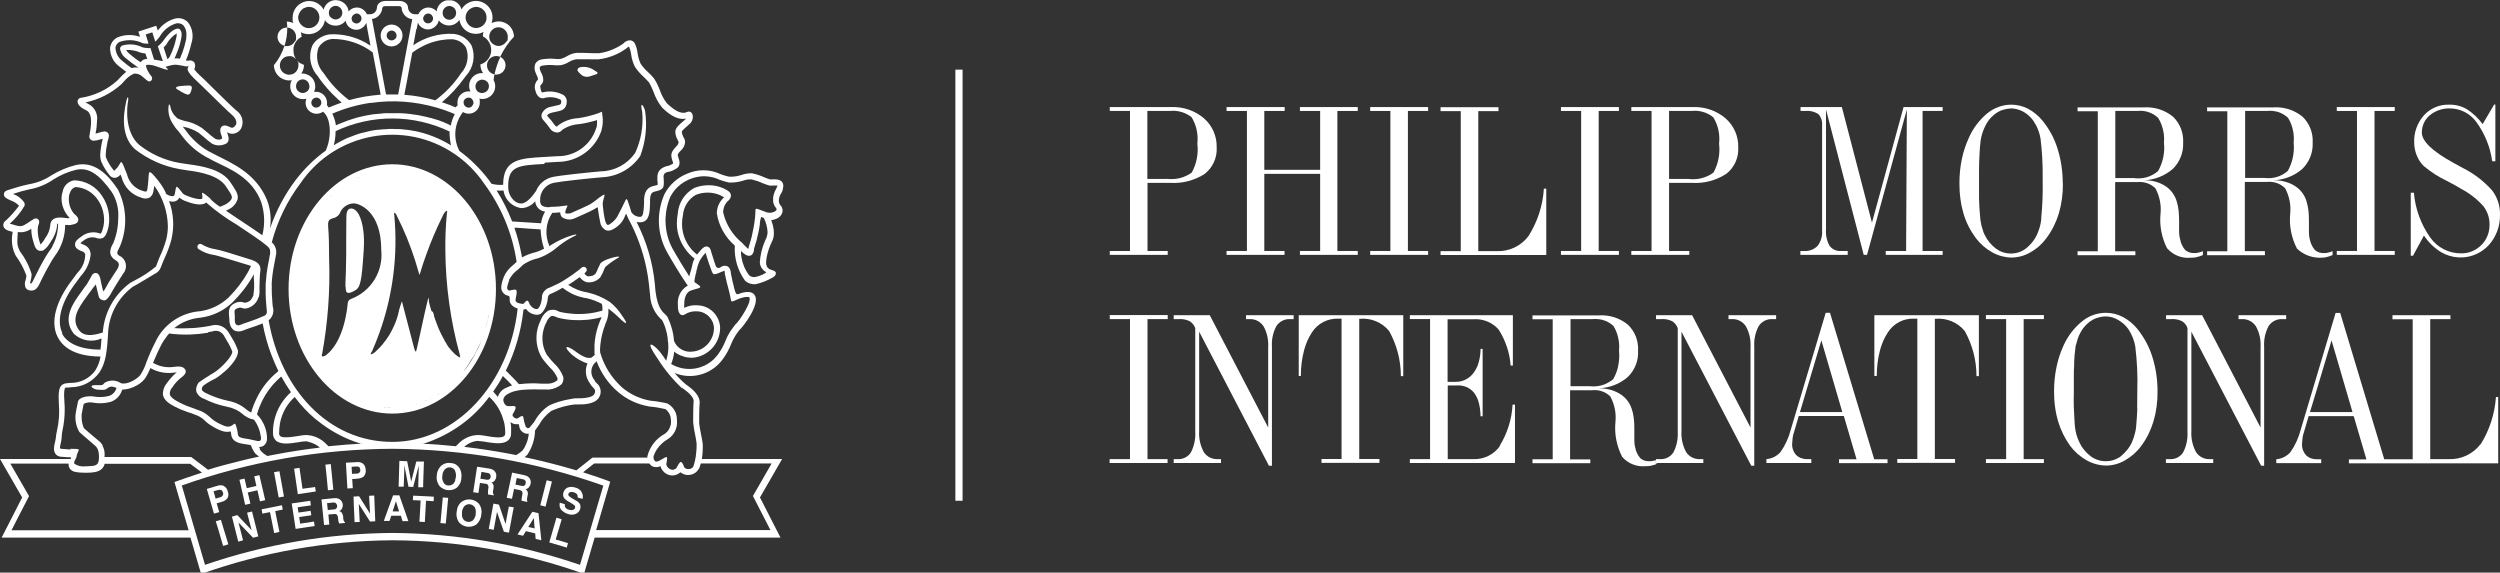 <?xml version="1.0" encoding="UTF-8"?>
<svg id="Layer_1" data-name="Layer 1" xmlns="http://www.w3.org/2000/svg" version="1.1" viewBox="0 0 1669.5 382.4">
  <rect x="0" y="0" width="1669.5" height="382.4" fill="#333333" stroke="none"/>
  <defs>
    <style>
      .cls-1 {
        fill: #fff;
        stroke-width: 0px;
      }
    </style>
  </defs>
  <rect class="cls-1" x="638" y="46.5" width="4.8" height="287.9"/>
  <g>
    <path class="cls-1" d="M804.5,116.1c5.4-4.2,8.4-10.8,8-17.7.2-7.4-2.9-14.5-8.5-19.4-6.1-5.2-13.9-7.8-21.9-7.5h-41v2.6h13.5v93.5h-13.5v2.6h38.7v-2.6h-13.5v-45.5h14.9c8.2.6,16.5-1.6,23.4-6ZM779.3,119.5h-13.1v-31.7s0-13.7,0-13.7h15c4.5-.5,9.1.6,12.9,3,.5.4,1.1.7,1.6,1.1,3,4.9,4.4,10.6,4,16.3,0,.5,0,1-.1,1.5.8,6.6-.5,13.3-3.7,19.2-1,.8-2.1,1.4-3.3,2-3.1,1.6-6.6,2.4-10.1,2.4-1.1,0-2.1,0-3.2-.2Z"/>
    <polygon class="cls-1" points="857.8 167.6 844.3 167.6 844.3 116.1 881.6 116.1 881.6 167.6 868.1 167.6 868.1 170.2 906.7 170.2 906.7 167.6 893.1 167.6 893.1 74.1 906.7 74.1 906.7 71.5 868.1 71.5 868.1 74.1 881.6 74.1 881.6 113.4 844.3 113.4 844.3 74.1 857.9 74.1 857.9 71.5 819.1 71.5 819.1 74.1 832.7 74.1 832.7 167.6 819.1 167.6 819.1 170.2 857.8 170.2 857.8 167.6"/>
    <polygon class="cls-1" points="953.7 167.6 940.2 167.6 940.2 74.1 953.7 74.1 953.7 71.5 915 71.5 915 74.1 928.5 74.1 928.5 167.6 915 167.6 915 170.2 953.7 170.2 953.7 167.6"/>
    <path class="cls-1" d="M1032.5,126h-1.5c-.7,11.3-4.3,22.2-10.3,31.7-5,6.6-13,10.4-21.3,10h-12.2v-93.5h13.5v-2.6h-38.7v2.6h13.5v93.5h-13.5v2.6h70.6v-44.3Z"/>
    <polygon class="cls-1" points="1081.1 167.6 1067.6 167.6 1067.6 74.1 1081.1 74.1 1081.1 71.5 1042.4 71.5 1042.4 74.1 1055.9 74.1 1055.9 167.6 1042.4 167.6 1042.4 170.2 1081.1 170.2 1081.1 167.6"/>
    <path class="cls-1" d="M1128.1,167.6h-13.5v-45.5h14.8c8.3.6,16.5-1.5,23.4-6,5.4-4.2,8.4-10.8,8-17.7.2-7.4-2.9-14.5-8.5-19.4-6.1-5.2-13.9-7.8-21.9-7.5h-41v2.6h13.5v93.5h-13.5v2.6h38.7v-2.6ZM1114.6,74.1h0s15,0,15,0h0c5.2-.6,10.4.9,14.5,4.2,3.3,5.3,4.6,11.5,3.9,17.7.8,6.6-.5,13.3-3.7,19.2-1.2.9-2.4,1.7-3.8,2.3-3,1.4-6.3,2.2-9.6,2.2-1.1,0-2.1,0-3.2-.2h-13.1v-45.3Z"/>
    <path class="cls-1" d="M1234,167.6h-4.4c-3,.3-5.9-1-7.8-3.4-1.9-3.4-2.7-7.3-2.4-11.2v-79.9l25.2,97.1h2.2l26.6-97.1-.5,94.5h-13.6v2.6h38v-2.6h-13.4v-93.5h13.4v-2.6h-26.1l-21.1,77.2-20.1-77.2h-27.6v2.6h3.5c3-.3,5.9.5,8.4,2.1,1.8,1.9,2.7,4.5,2.5,7.1v70.7c.3,3.7-.8,7.3-3,10.2-2.4,2.4-5.7,3.7-9.1,3.4h-2.4v2.6h31.6v-2.6Z"/>
    <path class="cls-1" d="M1377.5,122.4c0-7.9-1.1-15.7-3.5-23.2-2.1-6.8-5.5-13.1-10-18.6-2.7-3.3-6-6-9.7-8-3.5-1.8-7.3-2.7-11.2-2.7h0c-5.8,0-11.4,2.1-15.9,5.7-5.3,4.4-9.5,9.9-12.3,16.2-2.1,4.6-3.8,9.5-4.8,14.5-1.1,5.3-1.6,10.7-1.6,16.1,0,3.5.2,7.1.7,10.6.4,3.2,1.1,6.4,2,9.5,1.7,5.9,4.5,11.4,8.2,16.4,2.9,3.9,6.7,7.2,11,9.6,3.9,2.2,8.3,3.4,12.7,3.5,4.5,0,8.9-1.2,12.8-3.5,4.3-2.4,7.9-5.6,10.8-9.6,3.7-5,6.4-10.5,8.2-16.4,1.9-6.5,2.8-13.3,2.7-20.1ZM1363.2,146c-.3,3.3-1.1,6.4-2.4,9.5-.2.5-.4.9-.6,1.4-.3.6-.6,1.1-.9,1.7-1.1,1.9-2.4,3.6-3.9,5.1-.9.9-1.8,1.7-2.7,2.4-2.8,2.1-6.3,3.2-9.8,3.2h0s0,0,0,0c-.7,0-1.3,0-2-.1-2.7-.3-5.2-1.2-7.4-2.8-.2-.1-.3-.2-.5-.3-3.2-2.4-5.9-5.6-7.6-9.2-.4-.7-.7-1.5-1-2.2,0,0,0-.1,0-.2-.1-.3-.2-.6-.3-1-.8-2.2-1.3-4.5-1.6-6.8-.2-2-.3-4-.5-5.9-.4-5.5-.5-11.1-.4-16.6v-3.2c0-2.7,0-5.2,0-7.6,0-3.6.1-6.9.3-9.7,0-1.2.1-2.4.2-3.6,0-1.2.2-2.4.3-3.6.1-1.1.2-2.3.4-3.4.2-1.2.5-2.4.8-3.5.9-3,2.2-5.9,3.9-8.5.7-1.1,1.6-2.1,2.5-3,1.3-1.3,2.8-2.5,4.4-3.4,1-.6,2.2-1.1,3.3-1.4,1.7-.5,3.4-.8,5.2-.9,2.2,0,4.4.5,6.4,1.3.6.3,1.3.6,1.9.9,1.9,1.1,3.7,2.5,5.1,4.1.7.7,1.3,1.5,1.8,2.3.6.9,1.1,1.8,1.6,2.7,1.5,2.8,2.5,5.9,3,9.1,1,8.3,1.5,16.7,1.4,25.1,0,1,0,2,0,3,.2,8.4-.2,16.8-1,25.1Z"/>
    <path class="cls-1" d="M1447.3,165.9c3.9,4.5,9.8,6.8,15.7,6.2.8,0,1.5,0,2.2-.1.7,0,1.3-.2,2.1-.4,1.3-.3,2.6-.7,3.8-1.3v-2.6c-.6.3-1.2.5-1.9.7-.4.1-.8.2-1.1.3-.5,0-1,.2-1.5.3h-1.3c-2.2.1-4.3-.6-6-2-1.7-2-2.9-4.4-3.4-7.1-.1-.4-.2-.9-.3-1.3,0-.4-.2-.9-.3-1.6,0-.8-.1-1.6-.1-2.4v-6.9c0-2.3-.1-4.6-.3-6.9-.2-1.5-.4-2.5-.5-3.1-.1-.7-.3-1.4-.5-2.1-1-4.4-3.6-8.3-7.2-10.9-2-1.4-4.3-2.5-6.6-3.2-2.7-.8-5.5-1.2-8.3-1.1,7.1-.3,13.9-3,19.3-7.7,4.6-4.6,7.1-10.9,6.8-17.4.4-6.5-2.1-12.9-6.8-17.4-5.4-4.4-12.2-6.6-19.2-6.2h-44.5v2.6h13.5v93.5h-13.5v2.6h38.6s0-2.6,0-2.6h-13.5v-46.2h14.7c4.5-.5,9,1,12.2,4.2,2.8,5.2,4,11.1,3.4,17-.8,8,.8,16.1,4.5,23.3ZM1425.4,118.9h-12.8v-44.8h14.7c5.1-.6,10.2,1.1,13.9,4.6.9,1.5,1.7,3,2.3,4.7,1.4,3.8,2,7.9,1.6,12,.7,6.5-.7,13.1-3.9,18.8-2.4,2.1-5.2,3.5-8.1,4.3-2.5.6-5,.8-7.6.5Z"/>
    <path class="cls-1" d="M1512.6,167.7h-13.5v-46.2h14.7c4.5-.5,9,1,12.2,4.2,2.8,5.2,4,11.1,3.4,17-.8,8,.8,16.1,4.5,23.3,4.8,4.6,11.3,6.7,17.9,6,.7,0,1.3-.2,2.1-.4,1.3-.3,2.6-.7,3.8-1.3v-2.6c-.6.3-1.3.5-1.9.7-.4.1-.7.2-1.1.3-.5,0-1,.2-1.5.3h-1.3c-2.2.1-4.4-.6-6-2-1.7-2-2.9-4.5-3.4-7.1-.1-.5-.2-1-.3-1.3,0-.4-.1-.9-.2-1.6,0-.8-.1-1.6-.1-2.4v-6.9c0-2.6-.1-4.9-.3-6.9-.2-1.5-.4-2.5-.5-3.1-.1-.6-.3-1.3-.5-2.1-1-4.4-3.6-8.3-7.3-10.9-2-1.4-4.3-2.5-6.7-3.2-2.7-.8-5.5-1.2-8.3-1.1,7.1-.3,14-3,19.3-7.7,4.6-4.6,7.1-10.9,6.8-17.4.4-6.5-2.1-12.9-6.8-17.4-5.4-4.4-12.2-6.6-19.2-6.2h-44.5v2.6h13.5v93.5h-13.5v2.6h38.6s0-2.6,0-2.6ZM1499.2,74.1h14.7c2.4-.3,4.8,0,7.1.6.1,0,.3,0,.4.1,2.4.8,4.6,2.1,6.5,3.8,1.8,2.8,2.9,6,3.5,9.2.4,2.4.6,4.9.3,7.4,0,0,0,0,0,0h0c.5,5.1-.2,10.3-2.1,15.1-.5,1.3-1.1,2.6-1.8,3.8-4.3,3.8-10,5.5-15.7,4.7h-12.8v-44.8Z"/>
    <polygon class="cls-1" points="1599.2 167.6 1585.7 167.6 1585.7 74.1 1599.2 74.1 1599.2 71.5 1560.5 71.5 1560.5 74.1 1574 74.1 1574 167.6 1560.5 167.6 1560.5 170.2 1599.2 170.2 1599.2 167.6"/>
    <path class="cls-1" d="M1618.8,157.4c2.9,4.4,6.7,8.1,11.2,10.9,3.7,2.2,7.8,3.4,11.9,3.6h2.8c6.4-.4,12.6-3.2,17.2-8.1,5.1-5.6,7.8-13,7.6-20.6.1-5.9-1.8-11.7-5.5-16.3-5.4-6-11.9-11-19.1-14.6l-6.4-3.5c-14.1-7.7-21.2-14.5-21.2-20.3,0-4.4,1.9-8.7,5.3-11.5,3.7-3.1,8.5-4.7,13.3-4.6,7.1,0,13.7,3.4,17.8,9.1,5.6,7.7,9.3,16.7,10.6,26.2h2.1v-37.9h-.8l-7.7,13.1c-2.9-4-6.5-7.4-10.6-10-3.6-2.1-7.7-3.1-11.9-3-6.3-.2-12.4,2.4-16.7,7.1-4.4,5-6.8,11.5-6.5,18.2,0,3,.6,5.9,1.7,8.6,1.1,2.7,2.7,5.2,4.8,7.2,4.7,3.9,9.8,7.2,15.3,9.8,4.3,2.2,7.5,4,9.7,5.4,5.6,2.9,10.6,6.9,14.8,11.6,2.6,3.5,4.1,7.7,4,12.1.1,5.2-1.8,10.2-5.5,13.8-3.6,3.6-8.5,5.6-13.6,5.5-8.1,0-15.8-3.9-20.5-10.6-6.2-8.8-10-19.1-10.9-29.9h-2.1v42.1h1.5s7.3-13.5,7.3-13.5Z"/>
    <polygon class="cls-1" points="741.1 213.1 754.6 213.1 754.6 306.6 741 306.6 741 309.2 779.7 309.2 779.7 306.6 766.3 306.6 766.3 213.1 779.8 213.1 779.8 210.4 741.1 210.4 741.1 213.1"/>
    <path class="cls-1" d="M832.2,213.1h2.2c3.7-.2,7.3,1.6,9.4,4.8,2.4,4.3,3.4,9.2,3.1,14.1v53.5l-39-75h-24.1v2.6h3.4c2.5-.2,5,.3,7.3,1.4,1.7,1.1,3,2.7,3.7,4.6v69.1c.3,4.8-.7,9.7-2.9,13.9-2,3.1-5.5,4.8-9.1,4.5h-2.4v2.6h31.6v-2.6h-2.2c-3.7.2-7.3-1.6-9.3-4.7-2.3-4.3-3.4-9.1-3.1-14v-66.4l46.6,89.5h2v-79.4c-.3-4.8.7-9.6,3-13.9,2-3,5.5-4.8,9.1-4.6h2.4v-2.6h-31.8v2.6Z"/>
    <path class="cls-1" d="M867.1,251.1h1.6c0-5.8.7-11.7,2.2-17.3,1.1-4.2,2.8-8.1,5.2-11.8,3.8-6,10.6-9.5,17.7-9.2h2.1v93.7h-13.4v2.6h38.7v-2.6h-13.5v-93.6h.3c7.5-.7,14.9,2.3,19.7,8.2,5.1,9.2,7.8,19.5,7.8,30.1h1.6v-40.7h-69.8v40.7Z"/>
    <path class="cls-1" d="M1001.7,297.8c-4.1,5.8-10.8,9.1-17.9,8.8h-17v-49.2h6.1c4.4-.3,8.6,1.4,11.4,4.8,1.5,2,2.6,4.2,3.2,6.6.8,3,1.2,6.1,1.2,9.2h1.4v-45h-1.4c0,3.1-.4,6.2-1.3,9.2-.7,2.5-1.9,4.9-3.5,7-2.8,3.7-7.2,5.9-11.9,5.8h-5.3v-41.8h17.2c6.4-.5,12.7,2.1,16.9,6.9,4.6,7.2,7.4,15.5,8,24h1.5v-33.6h-68.8v2.6h13.5v93.5h-13.5v2.6h70.2s0-39,0-39h-1.6c-.5,9.7-3.5,19.2-8.6,27.5Z"/>
    <path class="cls-1" d="M1106,307.2c-.2,0-.4.2-.6.2-.4.1-.8.2-1.2.3-.5,0-1,.2-1.5.3h-1.3c-2.2.1-4.4-.6-6-2-1.7-2-2.9-4.4-3.4-7.1-.1-.4-.2-.9-.3-1.3,0-.4-.1-.9-.2-1.6,0-.8-.1-1.6-.1-2.4v-6.9c0-2.3,0-4.7-.3-7-.2-1.5-.4-2.5-.5-3.1-.1-.7-.3-1.4-.5-2-1-4.4-3.6-8.3-7.3-10.9-2-1.4-4.3-2.5-6.6-3.2-2.7-.8-5.5-1.2-8.3-1.2,7.1-.3,14-3,19.3-7.7,4.6-4.6,7.1-10.9,6.7-17.4.4-6.5-2.1-12.9-6.8-17.4-5.4-4.4-12.2-6.6-19.2-6.2h-44.5v2.6h13.5v93.5h-13.5v2.6h38.6c0,0,0-2.5,0-2.5h-13.5v-46.2h14.7c4.5-.5,9,1,12.2,4.2,2.8,5.2,4,11.1,3.4,17-.8,8,.8,16.1,4.5,23.3,3.9,4.5,9.8,6.8,15.7,6.2.8,0,1.5,0,2.2-.1.7,0,1.4-.2,2.1-.4,1.3-.3,2.6-.7,3.8-1.3h0c0,0-1.3,0-1.3,0v-2ZM1061.6,257.9h-12.8v-44.8h14.7c2.1-.2,4.2,0,6.2.4,2.9.7,5.5,2.1,7.7,4.1,1.4,2.2,2.4,4.6,3,7.1.8,2.9,1.1,5.9.8,9,0,.2,0,.4,0,.6.4,3.8,0,7.5-.8,11.2-.7,2.7-1.7,5.3-3.1,7.7-1.4,1.2-3,2.2-4.7,3-1.9.9-3.9,1.4-6,1.7-1.6.2-3.3.2-5,0Z"/>
    <path class="cls-1" d="M1186.1,213.1v-2.6h-31.8v2.6h2.2c3.8-.2,7.3,1.6,9.4,4.8,2.4,4.3,3.4,9.2,3.1,14.1v53.5l-39-75h-24.1v2.6h3.5c2.5-.2,5,.3,7.3,1.4,1.7,1.1,3,2.7,3.7,4.6v69.1c.3,4.8-.7,9.7-2.9,13.9-2,3.1-5.5,4.8-9.2,4.5h-2.4v2.6h31.6v-2.6h-2.2c-3.7.2-7.3-1.6-9.3-4.7-2.3-4.3-3.4-9.1-3.1-14v-66.4l46.6,89.5h2v-79.4c-.3-4.8.7-9.6,3-13.9,2-3,5.4-4.8,9.1-4.6h2.5Z"/>
    <path class="cls-1" d="M1222.2,208.9h-3l-23.3,78c-1.4,5.4-3.7,10.5-6.9,15-2.4,2.7-5.7,4.4-9.4,4.7v2.6h30v-2.6h-2.8c-2.7.1-5.4-.9-7.3-2.7-1.9-2.1-2.9-4.9-2.7-7.7l.3-3.6c.1-.9.3-1.5.3-1.8,0-.3.2-.9.5-1.7l3.3-11.3h30.1l8.5,28.9h-11.7v2.6h32.4v-2.6h-8.9l-29.5-97.7ZM1202,275.2h0s14.3-47.9,14.3-47.9h0s14,47.9,14,47.9h-28.4Z"/>
    <path class="cls-1" d="M1251.7,251.1h1.6c0-5.8.7-11.7,2.2-17.3,1.1-4.2,2.8-8.1,5.2-11.8,3.8-6,10.5-9.5,17.6-9.2h2.1v93.7h-13.4v2.6h38.6v-2.6h-13.5v-93.6h.3c7.5-.7,14.9,2.3,19.7,8.2,5.1,9.2,7.8,19.5,7.8,30.1h1.6v-40.7h-69.8v40.7Z"/>
    <polygon class="cls-1" points="1326.2 213.1 1339.7 213.1 1339.7 306.6 1326.2 306.6 1326.2 309.2 1364.9 309.2 1364.9 306.6 1351.4 306.6 1351.4 213.1 1364.9 213.1 1364.9 210.4 1326.2 210.4 1326.2 213.1"/>
    <path class="cls-1" d="M1427.3,219.6c-2.7-3.3-6-6-9.8-8-3.5-1.8-7.3-2.7-11.2-2.7-5.8,0-11.4,2-15.9,5.7-5.3,4.3-9.6,9.9-12.4,16.2-2.1,4.6-3.7,9.5-4.7,14.5-1.1,5.3-1.6,10.7-1.6,16.1,0,3.5.2,7,.7,10.5.4,3.2,1.1,6.4,2,9.5,1.8,5.9,4.5,11.4,8.1,16.4,3,4,6.7,7.2,11,9.6,3.9,2.2,8.3,3.4,12.8,3.5,4.5,0,8.9-1.2,12.8-3.5,4.2-2.4,7.9-5.6,10.8-9.6,3.7-4.9,6.4-10.5,8.2-16.4,1.9-6.5,2.8-13.3,2.7-20,0-7.9-1.1-15.7-3.5-23.2-2.1-6.8-5.6-13.1-10-18.6ZM1427.3,273c-.2,4-.4,8-.8,12-.1,1.5-.4,3-.8,4.4-.5,2.1-1.2,4.2-2.1,6.2,0,0,0,.2-.1.2-.7,1.5-1.7,3-2.7,4.3-1.3,1.6-2.7,3.1-4.3,4.4-.2.2-.4.4-.6.5-.3.3-.7.5-1.1.7,0,0,0,0,0,0-.1,0-.3.2-.4.2-1,.6-2.2,1.1-3.3,1.4-1.6.5-3.2.7-4.9.7h0s0,0,0,0c-3.5,0-7-1.1-9.9-3.2-3.2-2.4-5.9-5.6-7.6-9.2,0,0,0,0,0,0,0-.2-.1-.3-.2-.5-1.5-3.1-2.4-6.3-2.8-9.7-.2-1.7-.3-3.5-.4-5.2-.4-5.8-.6-11.5-.4-17.3v-3.2c0-3.3,0-6.4,0-9.2,0-2.1,0-4,.2-5.8,0-.8,0-1.6,0-2.3,0-.7,0-1.4.1-2.1.1-2.2.3-4.4.6-6.6,0-.6.1-1.3.2-1.9,0-.6.2-1.1.4-1.7.3-1.3.7-2.6,1.1-3.9.8-2.3,1.9-4.4,3.2-6.4.5-.8,1.2-1.5,1.8-2.2.5-.6,1.1-1.1,1.6-1.6,1.1-1,2.2-1.8,3.5-2.5.9-.5,1.8-.9,2.8-1.2.6-.2,1.2-.4,1.8-.5,1.3-.3,2.5-.5,3.9-.5,2.9,0,5.8.8,8.3,2.3,2.8,1.6,5.2,3.7,7,6.3,2.3,3.5,3.9,7.6,4.6,11.7,0,0,0,0,0,0,0,0,0,0,0,0,0,.1,0,.3,0,.4,1.1,9.2,1.6,18.4,1.3,27.7,0,4.4,0,8.8-.1,13.1Z"/>
    <path class="cls-1" d="M1526.7,213.1v-2.6h-31.8v2.6h2.2c3.7-.2,7.3,1.6,9.4,4.8,2.4,4.3,3.4,9.2,3.1,14.1v53.5l-39-75h-24.1v2.6h3.4c2.5-.2,5,.3,7.3,1.4,1.7,1.1,3,2.7,3.6,4.6v69.1c.3,4.8-.7,9.7-2.9,13.9-2,3.1-5.5,4.8-9.1,4.5h-2.4v2.6h31.6v-2.6h-2.2c-3.7.2-7.3-1.6-9.3-4.7-2.3-4.3-3.4-9.1-3.1-14v-66.4l46.6,89.5h2v-79.4c-.3-4.8.7-9.6,3-13.9,2-3,5.5-4.8,9.1-4.6h2.5Z"/>
    <path class="cls-1" d="M1656.5,296.6c-5,6.6-13,10.4-21.4,10h-12.2v-93.5h13.5v-2.6h-38.7v2.7h13.5v93.5h-13.5s-5.5,0-5.5,0l-29.4-97.7h-3.1l-23.3,78c-1.4,5.4-3.7,10.5-6.9,15-2.4,2.7-5.8,4.4-9.4,4.7v2.6h30v-2.6h-2.8c-2.7.1-5.4-.8-7.3-2.7-1.9-2.1-2.9-4.9-2.7-7.7l.3-3.6c.1-.9.3-1.5.3-1.8,0-.3.3-.9.5-1.7l3.3-11.3h30.1l8.5,28.9h-11.7v2.6h32.5s-3.4,0-3.4,0h0s3.4,0,3.4,0h67.2v-44.3h-1.5c-.8,11.3-4.3,22.2-10.3,31.7ZM1542.6,275.2l5-16.5,9.4-31.4h0s14,47.9,14,47.9h-28.4Z"/>
  </g>
  <g>
    <path class="cls-1" d="M230.9,191.9s0,0,0,.1c0,.3,0,.5,0,.7,0,0,0,.2,0,.2,0,0,0,.2,0,.3,0,.2,0,.3.1.5,0,0,0,.1,0,.2,0,.1,0,.2.1.3,0,.1,0,.2.1.3,0,0,0,0,0,.1,0,0,0,.1.1.2.1.2.3.4.5.5,0,0,0,0,0,0h0s0,0,0,0c.3.2.6.3,1,.3.6,0,1.3-.2,2-.5.6-.2,1.3-.6,1.9-.9,4-2.1,4.8-5.6,6.2-27.2.3-5,.2-9-.2-12.4-.6-5.5-1.9-9-3-11.2-.6-1.2-1.2-1.9-1.7-2.4-.9-1.1-2.1-1.7-3.5-1.8-3,.2-3.2,3.5-3.2,6.7s0,6.9-.1,13.5c0,1,0,2.1,0,3.1,0,.4,0,.8,0,1.2,0,.2,0,.4,0,.6,0,1.1,0,2.2,0,3.3,0,.2,0,.3,0,.5,0,.6,0,1.1,0,1.7-.1,8.2-.3,16-.5,19.2,0,.3,0,.6,0,.8,0,.1,0,.3,0,.4,0,.4,0,.7,0,1,0,.2,0,.3,0,.5Z"/>
    <polygon class="cls-1" points="147.5 347.1 144.1 348.1 144.1 348.1 145.9 354 149 364.6 149 364.6 149.6 364.4 152.5 363.5 152.5 363.5 151 358.6 147.5 347.1"/>
    <polygon class="cls-1" points="166.9 341.9 165 342.4 168 353.9 168 354 162 347.7 158.5 344 158.5 344 155.6 344.8 154.9 345 154.9 345 159.1 361.7 161.3 361.1 162.3 360.8 162.3 360.8 159.3 349.1 159.4 349.1 169 359.1 171.3 358.5 172.5 358.2 168.3 341.6 166.9 341.9"/>
    <polygon class="cls-1" points="188.8 340.3 188.8 340.3 188.3 337.4 188.3 337.4 174.7 340.1 175.2 343 175.2 343 180.3 342 183.1 356 183.1 356 186.6 355.2 185 347.4 183.8 341.3 183.8 341.3 188.8 340.3"/>
    <polygon class="cls-1" points="209.7 348.3 203.1 349.3 200.4 349.7 200.2 347.9 199.8 345.3 200.4 345.2 207.9 344.1 207.9 344.1 207.8 343.5 207.4 341.1 207.4 341.1 205.6 341.4 199.3 342.3 198.8 338.8 200.5 338.5 207.6 337.5 207.6 337.4 207.2 334.4 194.8 336.2 195.9 343.2 197.4 353.2 204.7 352.1 210.1 351.3 210.1 351.3 209.7 348.3"/>
    <path class="cls-1" d="M229.5,347.8c-.1-.5-.2-1.1-.3-1.6v-1.1c-.1-.9-.4-1.8-.9-2.6-.4-.6-1-1-1.7-1.2.8-.4,1.5-1,1.9-1.9.3-.8.5-1.6.4-2.4,0-.6-.2-1.2-.5-1.8-.3-.5-.6-.9-1-1.3-.5-.5-1.1-.8-1.7-1-.9-.3-1.9-.3-2.8-.2l-8.2.8,1.7,17.1,3.5-.3-.6-6.7,3.5-.3c.7-.2,1.5,0,2.1.3.5.6.8,1.3.8,2.1l.2,1.6c0,.5.1,1,.3,1.4,0,.3.2.6.3.9l3.9-.4v-.4c-.4-.2-.6-.5-.7-.9ZM224.5,339.8c0,0-.2,0-.3.1-.3.2-.7.2-1.1.3,0,0-.2,0-.3,0l-3.9.4h0s-.5-4.6-.5-4.6h0s1.1-.1,1.1-.1l2.8-.3c.2,0,.4,0,.5,0,.4,0,.8,0,1.1.2.3.1.5.3.7.6.2.3.4.6.5.9,0,.2,0,.3,0,.5.2.8-.2,1.6-.9,2Z"/>
    <polygon class="cls-1" points="246.5 331.1 247.1 343 247.1 343 239.8 331.4 239.8 331.4 236.1 331.6 236.1 331.6 236.3 337.6 236.8 348.7 238.6 348.6 240.2 348.6 240 344.3 239.6 336.5 239.6 336.5 247.1 348.3 250.6 348.1 250.6 348.1 249.9 330.9 246.5 331.1"/>
    <path class="cls-1" d="M262.5,330.8l-6.2,17.1h3.8l1.2-3.5h6.4s1.1,3.6,1.1,3.6h3.9l-6-17.2h-4.1ZM262.2,341.5h0s2.2-6.8,2.2-6.8h0s.3,1,.3,1l1.8,5.8h0s-4.3,0-4.3,0Z"/>
    <polygon class="cls-1" points="275.9 331 275.7 334 275.7 334 280.5 334.2 280.9 334.2 280.1 348.4 283.7 348.6 283.7 348.6 284.5 334.4 286.3 334.5 289.6 334.7 289.7 331.7 289.7 331.7 286.7 331.5 275.9 331"/>
    <polygon class="cls-1" points="295.7 332.2 294.4 346.5 294.1 349.3 294.1 349.3 297.7 349.6 298.2 344.4 299.3 332.5 298.6 332.4 295.7 332.2"/>
    <path class="cls-1" d="M308.5,334.9c-2.1,1.6-3.3,4-3.5,6.7-.5,2.6.1,5.3,1.7,7.4,2.9,3.1,7.6,3.7,11.2,1.4h0c2-1.6,3.3-4.1,3.5-6.7.5-2.6,0-5.3-1.7-7.4-2.9-3.1-7.6-3.7-11.1-1.4ZM317.7,343.2c0,.7-.2,1.3-.4,1.9-.3.8-.8,1.6-1.4,2.3,0,0,0,0,0,0-.2.2-.4.4-.7.5-1.1.7-2.4.8-3.6.4-1-.3-1.8-.9-2.4-1.8-.4-.8-.7-1.6-.7-2.5,0-.7,0-1.4,0-2,0-.8.2-1.6.6-2.3.3-.7.7-1.4,1.2-1.9.1-.1.3-.2.4-.3,0,0,0,0,.2-.1,1.2-.8,2.7-.9,3.9-.4.9.3,1.6.9,2.2,1.7.2.3.3.7.4,1,.4,1.1.5,2.3.2,3.5Z"/>
    <polygon class="cls-1" points="341.3 338.5 339.8 338.3 338.5 345.1 337.6 349.9 337.6 349.9 333.2 337 332.2 336.8 329.5 336.3 329.5 336.3 326.4 353.2 329.7 353.8 331.3 345.1 331.9 341.9 336.5 355.1 336.5 355.1 339.9 355.7 339.9 355.7 342.5 341.7 343.1 338.8 343.1 338.8 341.3 338.5"/>
    <path class="cls-1" d="M355.6,341.6l-10,15.3,3.7.9,1.9-3.1,6.2,1.5.3,3.7,3.8.9-1.9-18.1-4-.9ZM354.4,352.3l-1.6-.4h0s2.9-4.7,2.9-4.7l.8-1.3h0s.2,2.8.2,2.8l.3,4.2h0s-2.7-.7-2.7-.7Z"/>
    <polygon class="cls-1" points="374.7 361.3 371.1 360.3 371.1 360.3 375.1 346.8 373.3 346.2 371.6 345.7 371.6 345.7 367.4 360.2 366.8 362.2 366.8 362.2 376.9 365.2 378.5 365.7 379.3 362.7 379.3 362.7 374.7 361.3"/>
    <path class="cls-1" d="M149.5,324.5c-1.3-.6-2.9-.6-4.3-.1l-7.1,2.1,4.8,16.5,3.5-1-1.7-5.9,3.4-1c1.5-.3,2.8-1.2,3.8-2.4h0c.8-1.5.8-3.1.2-4.6-.3-1.5-1.3-2.8-2.6-3.5ZM148.8,330.6s0,0,0,0c0,.1,0,.3-.2.4,0,0,0,0,0,0,0,0,0,0,0,0-.4.6-1,1-1.6,1.1,0,0,0,0,0,0l-1.1.3-1.9.6h0s-.8-2.9-.8-2.9l-.6-2h0s3.1-.9,3.1-.9c0,0,.2,0,.3,0,.6-.1,1.1-.2,1.7,0,0,0,0,0,0,0,0,0,0,0,0,0h0c.3.2.6.5.8.8.2.3.3.6.4.9.2.5.2,1,.1,1.5Z"/>
    <polygon class="cls-1" points="177.1 334 177.1 334 175.7 327.9 173.2 317.3 171.5 317.7 169.8 318.1 169.8 318.1 170.6 321.8 171.2 324.4 171.2 324.5 164.8 326 164.8 326 163.5 320.5 163.3 319.6 161.9 319.9 159.9 320.4 162.2 330.3 163.7 337.1 164.7 336.9 167.2 336.3 167.2 336.3 166.1 331.5 165.4 328.9 171.9 327.4 173.6 334.8 176.7 334.1 177.1 334"/>
    <polygon class="cls-1" points="189.2 329.1 186.6 314.7 186.6 314.7 185.5 314.9 183 315.3 183 315.3 183.7 319.1 186.1 332.2 186.1 332.2 188.4 331.8 189.6 331.6 189.6 331.6 189.2 329.1"/>
    <polygon class="cls-1" points="202 326.4 200 312.4 196.4 313 198.9 330 210.9 328.2 210.4 325.2 202 326.4"/>
    <polygon class="cls-1" points="219 327.4 220.9 327.2 222.6 327 222.6 327 221.9 320 220.9 309.9 218.2 310.2 217.3 310.3 217.3 310.3 218.2 319 219 327.4"/>
    <path class="cls-1" d="M238.8,319.6c1.5,0,3-.5,4.2-1.5h0c1-1.3,1.5-2.9,1.2-4.4,0-1.5-.6-3-1.7-4-1.2-.9-2.7-1.3-4.1-1.1l-7.4.4,1,17.2,3.6-.2-.4-6.1,3.5-.2ZM235.1,316.8l-.3-5.1h.4s2.7-.2,2.7-.2c.5,0,1,0,1.5.2.1,0,.3.1.4.2.1,0,.2.2.3.3.3.4.5,1,.5,1.5,0,.2,0,.5,0,.7,0,.3-.1.6-.3.8,0,.2-.2.3-.3.4-.3.3-.7.5-1.1.6-.2,0-.5.1-.7.1h-1.6c0,0-1.5.2-1.5.2h0Z"/>
    <path class="cls-1" d="M275.9,325.3l3.7-14.3s0,0,0,0c0,.3,0,.8,0,1.4,0,.6,0,1.1,0,1.4l-.3,11.6h0s3.3,0,3.3,0v-2.3c0,0,.5-14.9.5-14.9h0s-2.3,0-2.3,0h-2.8c0,0-.5,2-.5,2l-2.9,11.4h0s-2.7-13.6-2.7-13.6l-5.2-.2-.5,17.2h.9s2.5,0,2.5,0l.2-5.5.2-6.1v-1.4c0-.6,0-1.1,0-1.4,0,0,0,0,0,0l2.8,14.5h1.1s2.4.1,2.4.1h0Z"/>
    <path class="cls-1" d="M308.1,318.9c.4-2.6-.3-5.2-1.9-7.2-1.4-1.6-3.3-2.5-5.4-2.5-2-.3-4.1.2-5.8,1.5-2,1.7-3.2,4.2-3.3,6.8-.4,2.6.3,5.2,2,7.3,3,3,7.7,3.4,11.2,1,2-1.7,3.2-4.2,3.2-6.8ZM304,320.6c0,0,0,.2,0,.3,0,0,0,0,0,0-.3.7-.6,1.4-1.1,2h0s0,0,0,0h0c0,0-.2.1-.2.2-.1.1-.3.2-.4.3-.7.5-1.6.8-2.4.8,0,0-.2,0-.2,0-.2,0-.4,0-.6,0,0,0,0,0-.2,0-1-.2-2-.8-2.6-1.8-.2-.4-.4-.8-.6-1.3-.4-1-.5-2.2-.3-3.3,0-1.6.6-3.1,1.7-4.4.9-.9,2.2-1.4,3.5-1.3.3,0,.6,0,.9.2.6.2,1.2.5,1.6.9.2.2.4.5.6.7.1.3.2.6.3.8.7,1.8.7,3.8,0,5.6Z"/>
    <path class="cls-1" d="M329.7,330.3c-.3-.3-.5-.7-.5-1.1s0-1.1.1-1.6l.2-1.1c.2-.9.2-1.9,0-2.7-.3-.7-.8-1.3-1.4-1.6.9-.1,1.7-.6,2.3-1.3.5-.7.8-1.5,1-2.3,0-.6,0-1.2,0-1.8-.1-.5-.3-1.1-.7-1.6-.3-.6-.8-1.1-1.4-1.4-.8-.5-1.7-.7-2.6-.9l-8.1-1.2-2.6,17,3.5.5,1-6.7,3.5.5c.7,0,1.4.3,1.9.9.3.7.4,1.5.2,2.2l-.2,1.6c0,.5,0,1,0,1.5,0,.3,0,.6,0,1l3.9.6v-.4ZM327.6,318.6s0,0,0,0c0,.8-.6,1.4-1.3,1.7-.6.1-1.2.1-1.7,0l-1-.2-2.8-.4.7-4.6h0s1.1.2,1.1.2l2.8.5c.3,0,.6,0,.8.2.3,0,.5.2.8.4,0,0,0,.1.1.2.5.6.7,1.3.5,2.1Z"/>
    <path class="cls-1" d="M348.7,328.2c.3.7.3,1.5.1,2.2l-.3,1.6c-.1.5-.2,1-.2,1.5s0,.5,0,.9l3.9.8v-.4c-.2-.3-.4-.7-.3-1.1,0-.5.1-1.1.2-1.6l.2-1.1c.3-.9.3-1.8,0-2.7-.3-.7-.7-1.3-1.4-1.7.9,0,1.8-.5,2.3-1.2,1-1.1,1.4-2.6,1.2-4,0-.6-.3-1.1-.5-1.6-.3-.6-.8-1.1-1.3-1.5-.8-.5-1.6-.8-2.6-1l-8-1.7-3.6,16.8,3.5.7,1.4-6.6,3.4.7c.7,0,1.4.4,1.9,1ZM345,319.2l3.9.8c.6,0,1.1.3,1.6.6.4.4.7,1.1.6,1.7,0,.2,0,.4-.1.6,0,.2,0,.3-.1.4-.2.6-.7,1.1-1.3,1.2-.3,0-.6,0-.8,0,0,0,0,0,0,0-.3,0-.5,0-.8-.1l-3.8-.8.9-4.5Z"/>
    <polygon class="cls-1" points="368.6 321.6 366.3 321 365.1 320.7 365.1 320.7 364.6 322.5 360.8 337.4 363.4 338.1 364.3 338.3 364.3 338.3 368.2 323.1 368.6 321.6"/>
    <path class="cls-1" d="M388.3,328.3c-.5-.7-1.1-1.2-1.8-1.7-.7-.5-1.4-.8-2.3-1-1.7-.6-3.5-.6-5.2,0-1.3.6-2.3,1.8-2.7,3.2-.5,1.4-.3,2.9.6,4.1,0,0,0,0,0,0,.9.9,2,1.7,3.2,2.3l.4.2,1.2.7c.3.2.6.4.9.6.4.3.8.6,1.1.9h0s0,0,0,0c.4.4.5.9.3,1.5,0,.3-.2.6-.4.8-.4.4-.9.7-1.6.7-.3,0-.6,0-.9,0-.4,0-.8-.1-1.2-.2,0,0,0,0,0,0-1.1-.2-2-.9-2.6-1.9,0,0,0,0,0,0-.1-.4-.2-.9-.1-1.3,0-.2,0-.4,0-.5l-3.3-1h0c0,.2-.1.5-.2.7,0,.3,0,.7,0,1,0,1,.3,2,.9,2.8.2.3.4.5.7.7.9.9,2.1,1.7,3.3,2.1.2,0,.4.2.6.2,1.7.7,3.6.7,5.3,0,1.4-.6,2.5-1.8,2.9-3.2.3-.7.3-1.4.2-2.2,0-.6-.3-1.1-.6-1.6-.3-.4-.7-.8-1.1-1.1-.4-.4-.9-.7-1.4-.9l-1.5-.9-1.1-.6c-.2,0-.3-.2-.4-.3-.5-.3-1.1-.7-1.5-1.1-.1-.1-.2-.2-.3-.3-.2-.4-.3-.8-.1-1.2.1-.4.4-.8.8-1,0,0,0,0,0,0,0,0,0,0,0,0,.1,0,.3-.1.4-.2.5-.1,1-.1,1.5,0,.3,0,.5,0,.8.1.7.2,1.3.6,1.9,1,0,0,0,0,0,0,.7.6.9,1.6.7,2.5h0s3.3,1,3.3,1h0c.5-1.6.2-3.3-.7-4.6Z"/>
    <path class="cls-1" d="M262,276.2h0c38.2,0,69.2-37.4,69.2-83.2s-31.1-83.3-69.2-83.3h0c-38.2,0-69.3,37.4-69.3,83.3s31.1,83.2,69.3,83.2ZM218.6,252.1c1.5,1.6,3.1,3.2,4.7,4.6-1.6-1.5-3.2-3-4.7-4.6ZM241.2,268.1c.2,0,.5.2.7.3,0,0,0,0,0,0-.3-.1-.6-.2-.8-.3ZM249,270.6s0,0,0,0c0,0,0,0,0,0,0,0,0,0,0,0ZM252.1,271.3s0,0,0,0c.3,0,.7.1,1,.2-.3,0-.7-.1-1-.2ZM256.5,271.9s0,0,0,0c-.3,0-.6,0-.9-.1.9.1,1.8.2,2.7.3-.6,0-1.2,0-1.8-.1ZM258.7,272.1c1.1,0,2.2.1,3.3.1s.6,0,.8,0c-.3,0-.6,0-.8,0-.9,0-1.7,0-2.6,0-.2,0-.5,0-.7,0ZM263.8,272.2c-.6,0-1.3,0-1.9,0s-1.6,0-2.4,0c.8,0,1.6,0,2.4,0s1.5,0,2.2,0c0,0-.2,0-.3,0ZM264.8,272.1s0,0,0,0c.2,0,.4,0,.6,0,0,0,0,0,.1,0-.2,0-.5,0-.7,0ZM277.6,269.9s0,0-.1,0c0,0,0,0,0,0,0,0,.1,0,.2,0,.1,0,.2,0,.4-.1.4-.1.7-.2,1-.3-.5.2-.9.3-1.4.5ZM283.8,267.6c0,0-.1,0-.2,0-.1,0-.3.1-.4.2.5-.2.9-.4,1.4-.6,0,0,0,0,.1,0,.2-.1.5-.2.7-.3-.5.3-1.1.5-1.6.7ZM288.3,265.4s0,0,0,0c-.2,0-.3.2-.5.3-.3.2-.6.3-1,.5-.1,0-.2,0-.3.2-.2.1-.4.2-.7.3.5-.2.9-.4,1.3-.7.4-.2.8-.4,1.2-.6,0,0,0,0,0,0h0c0,0-.1,0-.2.1ZM288.1,207.7c0-.1,0-.3-.1-.4-.2-.7-.4-1.4-.6-2.1,0,0,0,0,0,0-.1-.4-.2-.7-.3-1,0-.2-.1-.4-.2-.6,0-.2,0-.4-.1-.5-.2-.8-.3-1.4-.4-1.9,0-.2,0-.3,0-.5,0,0,0-.2,0-.3,0,0,0-.2,0-.2,0-.5-.1-.8-.2-1,0-.2-.1-.2-.1-.3,0,0,0,0,0,0,0,0,0,.1-.1.2,0,0,0,0,0,0-1,3.5-4,17-5.9,26-.7,3.3-1.3,5.9-1.6,7.1,0,.3-.1.6-.2.7l-.2.9c0,.3-.1.5-.2.7,0,.1-.2.2-.3.2-.3,0-.4-.2-.9-1.7-.1-.5-.5-1.7-.9-3.4-.8-2.9-1.9-7.2-3-11.5-.4-1.5-.8-3.1-1.2-4.6-1.4-5.6-2.7-10.5-2.9-11.1,0,0,0,0,0-.1,0-.3-.2-.6-.3-.9,0,0,0,0,0,0,0,0,0,0,0,0,0,0-.2.3-.2.3l-.5,1.5-1.1,3.5c-.9,5-2.7,9.7-5,14.1-.6,1.1-1.2,2.2-1.8,3.2-2.6,4.1-5.7,7.9-9.3,11.1-2.3,1.7-2.6,1.6-2.9,1.4,0,0,0,0,0-.1,0,0,0,0,0-.1,0-.3.3-.9.9-1.8,1.8-4.1,3.4-8.2,4.9-12.3,9-25.1,12.4-51.9,9.9-78.5,0,0,0,0,0,0h0s0,0,0,0c0-.4-.1-.6-.1-.9,0-.4,0-.6.2-.7h0c.1,0,.3,0,.5.2.2.2.3.4.6.8,0,.1.1.2.2.3l.2.3v.2c5,9.8,9.1,19.9,12.4,30.3.9,2.9,1.8,5.8,2.6,8.7,0,.2.1.4.2.6,0,0,0,0,0,.1,0-.1,0-.2.1-.3,0-.1.1-.3.2-.4,1.3-4.5,2.8-8.9,4.4-13.3,2.9-8.1,6.3-16.1,10.1-23.9.5-1,1-2.1,1.5-3.1.2-.2.3-.4.5-.6.4-.5.7-.8.9-1,.3-.3.5-.3.6-.2.3.1.3.8,0,1.7v.5c-.8,8.1-1.1,16.3-1,24.4.2,23.4,3.4,46.7,9.6,69.3,0,0,0,0,0,.1.4,1.3.3,1.6,0,1.8-.2.1-.6,0-.9-.4,0,0,0,0,0,0,0,0,0,0,0,0-.1-.1-.2-.2-.4-.3,0,0,0,0,0,0,0,0,0,0,0,0,0,0,0,0,0,0-.2-.1-.4-.3-.6-.4-.2-.1-.4-.3-.5-.4,0,0,0,0,0,0,0,0,0,0,0,0-.3-.3-.7-.5-1-.8,0,0,0,0,0,0-.1-.1-.2-.2-.3-.3-.5-.5-1-1-1.5-1.6-.2-.2-.3-.3-.5-.5-.5-.6-1-1.2-1.5-1.8-.2-.2-.4-.5-.5-.7-.2-.3-.4-.6-.6-.9,0,0,0,0,0,0-.2-.3-.4-.6-.6-1,0,0,0,0,0-.1,0,0,0,0,0,0,0,0,0,0,0,0-.4-.7-.8-1.3-1.3-2,0,0,0,0,0-.1,0,0,0,0,0,0,0,0,0-.1,0-.2-.5-.8-.9-1.7-1.4-2.5,0-.1-.1-.3-.2-.4-.3-.5-.5-1.1-.8-1.6-.2-.4-.4-.8-.6-1.2-.3-.6-.6-1.2-.8-1.8-.2-.5-.4-1-.6-1.5-.3-.6-.5-1.2-.7-1.8,0,0,0,0,0,0,0,0,0,0,0,0-.5-1.2-.9-2.4-1.3-3.5,0,0,0,0,0-.1,0,0,0,0,0,0,0-.2-.2-.4-.2-.6-.1-.4-.3-.7-.4-1.1,0,0,0-.2,0-.3,0,0,0-.2,0-.3-.2-.7-.5-1.4-.7-2.1ZM262,113.7c6.7,0,13.3,1.3,19.4,3.6,26.5,10.1,45.9,40.2,45.9,75.7s0,.7,0,1c0,.9,0,1.9,0,2.8,0,.5,0,1,0,1.5,0,1.1-.1,2.2-.2,3.3,0,.2,0,.4,0,.6,0,.2,0,.4,0,.6,0,0,0,.2,0,.3,0,.7-.2,1.4-.2,2,0,.2,0,.4,0,.6,0,.2,0,.4,0,.6-.1.9-.3,1.7-.4,2.6,0,.3,0,.5-.1.8,0,0,0,0,0,.1,0,.2,0,.3,0,.5,0,0,0,.2,0,.3,0,.4-.2.9-.3,1.3,0,.3-.1.6-.2.9,0,.2-.1.5-.2.7-.2.7-.3,1.5-.5,2.2,0,0,0,0,0,0,0,0,0,0,0,.1-.2.9-.5,1.9-.7,2.8,0,0,0,0,0,0,0,.2-.1.4-.2.6-.2.7-.4,1.5-.7,2.2,0,.2-.1.3-.2.5,0,.1,0,.2-.1.3-.2.6-.4,1.1-.6,1.7-.1.3-.2.7-.4,1-.1.3-.2.6-.3.9-.1.3-.3.7-.4,1,0,0,0,.1,0,.2,0,0,0,0,0,0-.3.7-.6,1.5-.9,2.2,0,.2-.2.5-.3.7,0,0,0,.1,0,.2-.2.5-.5,1.1-.7,1.6,0,.1-.1.3-.2.4,0,.2-.2.3-.2.5-.5,1-1,2-1.5,2.9,0,0,0,0,0,0,0,0,0,0,0,0-.3.6-.6,1.1-.9,1.7-.1.2-.2.4-.3.6-.1.2-.2.4-.4.6-.3.5-.6,1-.9,1.5-.1.2-.3.5-.4.7-.2.2-.3.5-.5.7-.2.4-.5.7-.7,1.1,0,.1-.2.2-.2.4-.2.3-.4.5-.5.8-.4.6-.9,1.3-1.4,1.9-.1.1-.2.3-.3.4,0,.1-.2.3-.3.4-.3.4-.6.8-.9,1.2-.2.2-.4.5-.6.7-.1.2-.3.3-.4.5-.4.5-.8.9-1.1,1.4,0,0,0,0-.1.1-.3.3-.6.6-.9,1-.6.6-1.2,1.3-1.8,1.9-.3.3-.6.6-.9.9,0,0,0,0,0,0-.9.9-1.9,1.8-2.8,2.6-.4.4-.9.8-1.3,1.1,0,0-.1.1-.2.2-.4.4-.9.7-1.3,1-.2.2-.4.4-.7.5-.1.1-.3.2-.4.3-.3.2-.6.5-.9.7-.2.2-.5.4-.7.5,0,0-.1,0-.2.1,0,0-.2.1-.2.2-.1,0-.3.2-.4.3-.3.2-.6.4-1,.7-.2.1-.4.3-.6.4,0,0,0,0,0,0-.2.2-.5.3-.7.5-.4.2-.8.5-1.1.7-.1,0-.2.1-.4.2-.1,0-.3.1-.4.2-.3.2-.7.4-1,.6.4-.2.7-.4,1.1-.6.3-.2.6-.3.8-.5.1,0,.3-.2.4-.3.2-.1.4-.2.6-.4.2-.1.5-.3.7-.4.2-.1.5-.3.7-.4.2-.1.4-.3.6-.4.3-.2.6-.5,1-.7.3-.2.6-.4,1-.7.1,0,.2-.2.3-.3,0,0,0,0,.1,0,0,0,.2-.1.3-.2.3-.3.7-.5,1-.8.2-.2.4-.4.7-.5.3-.3.6-.5,1-.8.2-.2.5-.4.7-.6.4-.3.7-.6,1.1-.9,0,0,0,0,.1-.1,0,0,.1-.1.2-.2.3-.3.6-.5.9-.8.2-.2.5-.5.7-.7.2-.2.4-.4.6-.6.1-.1.3-.2.4-.4.2-.2.4-.4.6-.7.6-.6,1.1-1.2,1.7-1.8,0,0,.2-.2.2-.3,0,0,.1-.2.2-.2.1-.2.3-.3.4-.5l.5-.6c.2-.2.4-.4.5-.7.1-.1.2-.3.3-.4,0,0,.1-.2.2-.3.2-.2.4-.4.5-.7,0,0,.2-.2.2-.3.3-.3.5-.7.7-1,.1-.1.2-.3.3-.4.2-.2.3-.4.4-.6.1-.2.2-.3.3-.5,0,0,.1-.1.2-.2.1-.2.3-.4.4-.6.2-.3.4-.5.5-.8.1-.2.2-.3.3-.5.1-.2.2-.3.3-.5.2-.3.3-.5.5-.8,0,0,0-.1.1-.2.2-.2.3-.5.5-.7,0-.2.2-.3.3-.5.2-.3.4-.6.6-.9.1-.2.2-.4.4-.6.2-.3.3-.5.5-.8.1-.2.3-.5.4-.7.1-.2.3-.5.4-.7.1-.2.2-.4.3-.6.1-.2.2-.4.4-.7.1-.3.3-.6.4-.9.1-.3.3-.6.4-.9.2-.4.4-.8.6-1.2,0,0,0-.2.1-.2,0,0,0-.2.1-.3.2-.4.4-.8.6-1.2.1-.3.2-.5.3-.8,0-.1.1-.3.2-.4,0-.2.2-.4.3-.7.2-.5.4-.9.6-1.4.3-.7.5-1.4.8-2.1.1-.3.3-.7.4-1,.2-.4.3-.8.4-1.2,0-.2.1-.4.2-.6,0-.1,0-.2.1-.3.3-.8.5-1.6.8-2.4,0,0,0-.2,0-.3,0-.1,0-.3.1-.4.1-.4.2-.8.3-1.2.1-.4.2-.8.3-1.3,0-.2,0-.3.1-.4,0-.2,0-.3.1-.5,0-.4.2-.7.3-1.1.6-2.4,1.1-4.9,1.4-7.4,0-.3,0-.6.1-1,0-.2,0-.3,0-.5,0-.2,0-.3,0-.5,0-.4.1-.9.2-1.3,0-.5.1-.9.1-1.4,0-.1,0-.3,0-.4,0-.2,0-.3,0-.5,0-.4,0-.9.1-1.3,0-.2,0-.5,0-.7.2-2.2.2-4.4.2-6.6,0-43.7-29.3-79.3-65.3-79.3h-.7c.3,0,.5,0,.8,0ZM247.7,115.6s0,0,.1,0c.2,0,.4,0,.5-.1-.4.1-.9.2-1.3.3.2,0,.4-.1.6-.2ZM244,116.7c.3,0,.5-.2.8-.3,0,0,.1,0,.2,0,.2,0,.3-.1.5-.2,0,0,.1,0,.2,0-.7.2-1.4.4-2,.7.1,0,.2,0,.4-.1ZM242,117.5c.3-.1.6-.2.9-.3-.6.2-1.2.5-1.8.7.3-.1.6-.3.9-.4ZM238.8,118.8c.3-.2.7-.3,1-.5,0,0,.1,0,.2,0-.5.2-1,.5-1.6.7.1,0,.2-.1.3-.2ZM235.6,120.5c.5-.3,1.1-.6,1.6-.8,0,0,0,0,0,0-.6.3-1.2.6-1.8.9,0,0,.1,0,.2,0ZM231.1,123.1c.1,0,.2-.1.4-.2-.2.2-.5.3-.7.5.1,0,.2-.2.4-.2ZM224.4,128.1s0,0,0,0c-.2.1-.3.3-.5.4.1-.1.3-.3.4-.4ZM220.8,131.4l.3-.3c.2-.2.4-.4.6-.5-.4.4-.8.8-1.2,1.2.1-.1.2-.2.3-.3ZM218.5,133.8c.4-.4.8-.9,1.2-1.3,0,0,0,0,0,0-.6.6-1.2,1.2-1.7,1.8.2-.2.3-.3.5-.5ZM217.4,135c0,0,.1-.1.2-.2-.3.3-.5.6-.8.9.2-.2.4-.5.6-.7ZM196.6,192.5c0-.7,0-1.5,0-2.2,0-.2,0-.5,0-.7,0,0,0,0,0,0,0,1,0,2,0,3ZM196.8,187.4c0-.2,0-.3,0-.5,0,0,0-.2,0-.2,0,.2,0,.5,0,.7ZM197,184.7c0,0,0-.1,0-.2,0-.8.1-1.5.2-2.2,0,0,0-.2,0-.3,0,0,0,0,0,0-.1.9-.2,1.8-.3,2.8ZM197.3,181.2c0-.3,0-.7.1-1,0-.3,0-.6.1-.9,0,.6-.2,1.3-.3,1.9ZM198,177c0-.1,0-.2,0-.3,0-.5.2-.9.3-1.4,0-.2,0-.3,0-.5-.1.7-.3,1.5-.4,2.2ZM198.6,173.8c0-.4.2-.8.3-1.2,0-.1,0-.2,0-.4-.1.5-.2,1.1-.4,1.6ZM201.6,162.5c0-.1,0-.2,0-.3,0-.2.1-.4.2-.6-.1.3-.2.6-.3.9ZM202.6,159.9s0,0,0,0c.2-.5.4-1.1.6-1.6,0-.1,0-.2.1-.3-.3.6-.5,1.3-.8,1.9ZM204.6,155.1s0,0,0,0c0,0,0,0,0,0,0,0,0,0,0,.1ZM208.7,147c.1-.2.2-.4.3-.6.1-.2.3-.5.4-.7-.3.4-.5.9-.8,1.3ZM216.9,237.6c-.8.5-1.3.6-1.7.3-.2-.2-.3-.4-.3-.7,0-.4.1-.8.3-1.2,3.7-20.6,5.3-41.5,4.6-62.3,0-9.5-.2-17.3-.6-21.3,0-.9-.1-1.6-.1-2.3,0-3,.9-3.5,2.9-4.3h.2c1.9-.4,3.6-1.5,4.6-3.1,1.4-4,5.1-6.7,9.3-6.9,3.9,0,18.5,5.2,18.5,31.1,1.5,14.2-6.7,27.6-20.1,32.7l-.4.2c-1.7.7-1.9,2.2-2,3.6v.4c-2.8,24.3-12.3,32.1-15.2,33.9h0Z"/>
    <path class="cls-1" d="M261.5,31c4,0,7.3-3.3,7.3-7.3,0-4-3.2-7.3-7.3-7.3-4,0-7.3,3.3-7.3,7.3s3.3,7.3,7.3,7.3h0ZM258.2,23.7c0-1.4.8-2.5,2-3,.4-.2.8-.3,1.3-.3,1.8,0,3.3,1.5,3.3,3.3s-.4,1.7-1,2.3c-.6.6-1.4,1-2.3,1-1.8,0-3.3-1.5-3.3-3.3Z"/>
    <polygon class="cls-1" points="219.6 71.9 219.6 71.9 219.6 71.9 219.6 71.9 219.6 71.9"/>
    <path class="cls-1" d="M270,63.4h0s0,0,0,0c0,0,0,0,0,0h0s0,0,0,0Z"/>
    <polygon class="cls-1" points="270.1 63.4 270.1 63.4 270.1 63.4 270.1 63.4 270.1 63.4"/>
    <path class="cls-1" d="M523.1,124c0-.7-.2-1.4-.5-2-1.4-2.4-4.6-2.3-7-2.2h-1.4c-1.3-.4-2.6-.9-3.8-1.4-2.7-1.2-5.4-2.1-8.3-2.7-2.3,0-4.6.3-6.8,1.1-2.7.9-5.5,1.3-8.3,1.2-2.8-.6-5.6-1.5-8.2-2.7-6.3-2.3-13.3-2.1-19.5.5-6.7,2.6-12.3,7.5-15.6,13.9-5.4,12.3-4.9,26.4,1.5,38.2,2.2,4,9.8,16.9,13.8,22.4.1.1.3.3.4.4,0,0,0,0-.1,0-4.6,2.6-7.2,7.7-6.6,13,0,.9,0,1.8.1,2.6.3,2.1,1,3.5,2.1,4,.8.3,1.7.2,2.4-.3,2.4-1.6,5.3-2.3,8.2-2.1,6.1.2,11,5,11.3,11.1,0,8.2-6.2,15.1-14.4,15.8-5.3.7-10.4-2.3-12.3-7.2-.4-5.5-1.9-10.9-4.3-15.9-.5-.8-1.2-1.5-1.9-2.1-2.3-2.2-5.7-5.5-6.6-20-1.4-14.5-5.6-28.5-12.2-41.4,1,.3,2.1.3,3.2.2,5.4-.7,5.6-6.7,5.8-12.5v-2.9c.3-4.5,1.8-4.8,4.1-5.3l1.4-.4c3.1-.9,3.7-2.4,3.7-4.8s0-1.6-.1-2.5v-1.4c-.1,0-.1-.5-.1-.5,0-2.3,1.3-3,3.7-3.5h.5c1.3-.4,2.5-.9,3.6-1.6l.7-.4c1.4-.7,2.2-2.1,2.2-3.7,0-1.3-.3-2.5-.8-3.7v-.3c-.3-.4-.4-.9-.4-1.3,0-.8.5-1.5,2.3-3.3,1.5-1.4,2.5-3.4,2.6-5.4,0-1.2-.4-2.4-1.1-3.3h0c-.6-1.2-1-2.4-1.1-3.6.2-.9,2.4-2.7,3.5-3.7l2.3-2.1c1-1.1,1.5-2.6,1.6-4.1,0-.9-.2-1.9-.8-2.7-.7-.9-2.1-1.2-3.1-.6h0c-4.4,2-9.5-2.1-13.5-5.9-2.1-2.7-3.7-5.8-4.8-9.1-1-2.6-2.2-5.1-3.8-7.5-1.2-1.5-2.5-2.8-3.9-4.1-1.9-1.7-3.6-3.6-5-5.7-1-2.2-1.7-4.6-2-7-.3-2.3-.9-4.5-1.9-6.6-.6-1.1-1.8-1.9-3.1-2-1.8,0-3.5.9-4.7,2.3-4.8,3.3-10.2,5.5-15.9,6.3h-5c-3.8-.2-8.1-.3-10.3-.2-2.3.3-4.5,1.1-6.4,2.3-1.3.8-2.6,1.3-4,1.7-1.4.2-2.7.2-4.1,0-2.8-.3-5.6-.1-8.4.3-1.9.2-3.5,1.3-4.5,2.9-.8,2-.7,4.3.3,6.3l.5,1.2c.9,1.8,1.3,3,.7,3.4-1.9,2-2.4,5-1.3,7.6.3,1.7,1.4,3.2,2.8,4.2,1.1.5,2.4.6,3.5.1h0c3.4-.8,7-.4,10.2,1.2.4.2.6.7.6,1.1,0,2.1-.3,2.3-3.8,3l-3.1.7c-2.6.4-4.8,2-6,4.4-.5,1.2-.4,2.5.2,3.6l.9,1.1c1.5,1.6,2.8,3.3,4.1,5.1,1,1.8,2.8,2.9,4.9,3,1.4,0,2.7-.7,3.5-1.8,3.3-2.3,7.3-3.6,11.3-3.8,4-.6,8-1.5,11.9-2.7v1.2c0,1.3,0,2.5-.4,3.8l-.2.5c-3.6,11.2-14.1,18.8-25.9,18.6l-8.4.5c-16.6.9-27.8,1.5-27.8,18.6-2.5.2-5,0-7.4-.6h-.3c-.7-1-1.3-1.9-2-2.8-5.6-7.3-12.1-13.8-19.5-19.2-4.4-8.4-3.5-18.5,2.4-26,1.2.8,2.5,1.1,3.9,1.1,4,0,7.3-3.3,7.3-7.3s-.2-1.9-.5-2.8c.8.2,1.5.3,2.3.3,4.7,0,8.5-3.8,8.5-8.5,0-1.5-.4-2.9-1.1-4.2.2-1.3.4-2.5.6-3.7.4,0,.8.1,1.2.1,3.4,0,6.2-2.8,6.2-6.2h0c0-2.5-1.4-4.6-3.5-5.6-1.7,3.7-3,7.6-3.9,11.7-.9-.2-1.7-.6-2.5-1.1-1.5-1.1-2.5-2.9-2.5-5,0-3.4,2.8-6.2,6.2-6.2h0c.4,0,.8,0,1.3.2,0,0,.2,0,.2,0,.4.1.8.2,1.1.4,2.3-4.9,5.4-9.5,9.2-13.5,0-5.6-4.5-10.2-10.2-10.2-1.6,0-3.2.4-4.7,1.1.4-1.2.6-2.4.6-3.7,0-6.1-4.9-11-11-11.1-4,0-7.8,2.2-9.7,5.7-.9-3.2-3.5-5.6-6.7-6.1h0s0,0,0,0h-3.1c-.2,0-.4,0-.6.1-3.4.9-5.9,3.8-6.2,7.3-1.4-1.6-3.4-2.6-5.5-2.6-2.9,0-5.6,1.8-6.7,4.5h-1.9c-2.5.2-4.8-1.7-5-4.2h0c0-2.8-2.5-4.7-6-4.7h-8.8c-3.5,0-6,1.9-6,4.6-.2,2.6-2.4,4.5-5,4.3h-1.7c-1.2-2.7-3.8-4.5-6.7-4.5-2.1,0-4.2,1-5.5,2.6-.5-4.2-4-7.3-8.2-7.5h-.6c-.2,0-.5,0-.7,0-3.5.4-6.3,2.9-7.2,6.3-3-5.4-9.7-7.3-15-4.3-3.5,1.9-5.7,5.6-5.7,9.7s.2,2.5.6,3.7c-1.4-.7-3-1.1-4.5-1.1.2,1.3.3,2.7.3,4,0,0,0,0,0,0,0,0-.2,0-.3,0-3.4,0-6.2,2.8-6.2,6.2h0s0,0,0,0c0,2.9,2,5.3,4.7,6,1.2-3.9,1.9-8,1.8-12.2,3.3.1,5.9,2.9,5.9,6.2s-.3,2.2-.9,3.2c-.6,1-1.5,1.9-2.6,2.4-.8.4-1.7.6-2.7.6-.2,0-.4,0-.6,0-.2,0-.3,0-.5,0-.2,0-.4,0-.5-.1,0,0,0,0,0,0-1.5,4.6-3.8,9-7,12.8,0,5.6,4.6,10.2,10.2,10.2.6,0,1.2,0,1.8-.2-.8,1.3-1.1,2.7-1.1,4.2,0,4.7,3.8,8.5,8.5,8.5.8,0,1.6-.1,2.3-.3-1.5,3.7.2,8,4,9.5,2.3,1,5,.6,7.1-.8,5.2,3.9,6.1,16.5,1.8,26-7.5,5.4-14.2,12-19.9,19.4-7.5,9.9-13.3,20.9-17.3,32.6,1-6.5.3-13.2-2.1-19.3-7.4-17.6-23.1-24.2-33.5-29.5l-5.4-2.8c-6-3.4-11.2-8.2-15.2-13.8l-1.9-2.4-.2-.3c.2,0,.4.2.6.2,3.6.6,7,2,10.1,4l3.3,2.7c1.8,1.7,3.7,3.2,5.7,4.6,3.1,1.6,6.8,1.4,9.8-.4.8-.7,1.2-1.8,1.2-2.8,0-1.1-.3-2.3-.7-3.3-.2-.5-.3-.9-.4-1.2l.4.2,1.7.7c3,.6,6-.9,7.4-3.6,2-4.3.5-9.3-3.4-11.9-2.5-2.1-9.6-9.1-15.3-14.7-4.5-4.5-8.1-8-9.2-8.9-1.3-1.2-2.4-2.4-3.5-3.8.8-1.5.8-3.3,0-4.7-1-1.1-2.5-1.5-3.8-1.1h-.6c0,0-.1,0-.2,0-.2,0-.3,0-.5-.1h-.2c0,0-.2,0-.3,0,1.6-3.7,2.8-7.6,3.7-11.5,1.6-4.7.8-10-2.2-13.9-2.1-2.3-5.2-3.3-8.3-2.7-4.8,1.2-9,4.1-11.9,8.1l-1.1-3.2-2.1.7-9.8,3.2,1.1,3.5c-4.8-1.7-10.2-1.6-14.9.3-2.8,1.3-4.7,4-5.1,7-.1,5,2.2,9.7,6.3,12.6,1.7,1.4,3.2,2.5,4.5,3.5-.3.2-.5.4-.7.5-1.4,1.2-2.6,2.5-3.8,3.7l-1.5,1.6c-6.7,6.1-15.2,10.1-24.2,11.5-1.1,0-2.1,1-2.3,2.1-.3,2.1,1.9,4.5,5.5,6.1,3.6,1.6,4.4,6.3,2.6,16v.4c-.5,1.1-.3,2.4.6,3.3,1.2,1.1,3,.9,6.2,0l.6-.2,1.3-.3c-.1.5-.3,1.2-.4,1.7l-.2.9-.2,1c-.5,2.4-.8,4.9-.9,7.4,0,1.3.2,2.7.6,4,1.5,3.5,3.5,6.7,5.9,9.6.8.9,2.1,1.5,3.3,1.5,1.5-.2,2.8-1,3.7-2.2,0,0,0,0,0-.1.3.7.6,1.4.9,2.1v.2c1.8,6.4,6.8,11.4,13.1,13.2,1.7.8,3.7.8,5.4,0,1.4-.9,2.3-2.4,2.6-4,.2-1,.4-2.1.5-3.1,0-.3,0-.5,0-.8.2.2.4.4.6.6,5.4,7.7,8.4,16.9,8.6,26.3,0,3-.4,6-1.1,8.9-1.1,3.9-2.5,7.8-4.3,11.5-1,2.3-1.7,4.4-2.5,6.5-4.4,3.7-9.2,6.8-14.3,9.4l-2.8,1.5c-10.5,7.6-17.2,19.4-18.4,32.3,0,.3,0,.6,0,.9-7.7,2.6-12.8,2.3-15.6-1.1-5.9-7.3-1.4-14.5,5-23.2l2-2.7,2-2.7s1.7-2.2,1.9-2.4c0,.5.2.9.3,1.4l.8,3.4.7,2.7c.1,1.5,1.2,2.7,2.7,3,.9.1,2.4,1.7,6.4-5.8.9-1.6,2.5-4.3,4.3-7.1l3-4.7c2.8-3.2,2.5-8-.6-10.8-.6-.5-1.2-.9-1.9-1.2-1.9-1.4-1.8-2.1-.1-5.3l.5-1c5.1-12.2,4.6-26-1.3-37.8-6.5-10-15.7-19.3-28.1-16.5-5.8,1.4-11.3,3.8-16.4,6.9-4.5,3-9.5,5-14.8,5.9-4.7,1-9.3,2.3-13.8,3.8-1.3.4-3,1-3.1,2.8,0,0,0,.1,0,.2,0,2,2.1,3,4.9,4.2,2,.7,3.8,1.9,5.2,3.4-2.6,3.5-5.5,6.8-8.7,9.8-1.1.6-1.8,1.8-1.8,3,0,.2,0,.4,0,.6.4,2,2.4,3.3,6.2,4h0v.6c-1,4.9-.4,10.1,1.7,14.6l.5.9c2.9,4,5.3,8.4,7,13.1,0,1-.2,2-.5,3-.7,1.7-.7,3.5,0,5.2.6.9,1.5,1.5,2.5,1.7,4.3,1,5.9-2.5,7.2-5.2l.7-1.5c1.7-3.5,4.2-8.3,7.1-13.2l1.9-2.9c4.6-6,7-13.4,7-20.9h1.4c.8.2,1.7.2,2.5,0l.8-.2c1.5-.3,3.5-.7,4-2.6.5-1.9-1.2-3.4-2.8-4.7-2.9-3.5-4-8.1-3.2-12.6.9-3.1,2.3-4.8,4.5-5.2,6,.4,11.5,3.7,14.8,8.8,2.6,3.9,4,8.5,4,13.3,0,1.3-.1,2.7-.4,4-1,4.6-1.9,5-1.9,5-.4,0-.8-.1-1.2-.3l-1.5-.4c-3.3-.5-6.7.2-9.4,2.1l-.8.6c-1.9,1.3-4.5,3-4.2,5.7.3,2.4,2.9,3.5,4.8,4.2,1,.2,1.7,1,2,1.9,0,4.2-1.5,8.3-4.4,11.5l-1.2,1.4-2.8,3.8c-11.3,14.5-15,28.5-10.1,38.4,3,6,10.3,13.1,28.7,13.2-.5,3.3-1.7,6.4-3.5,9.3-3.7,5.2-9.7,8.3-16.2,8.3h-1.3c0,.1-1.1.2-1.1.2-1.5,0-3,.5-4.1,1.6-1.6,1.8-2,5.2-1.6,12.2.5,6.1.1,12.1-1.3,18.1-.3,1.4-.6,2.9-.7,4.3-.1,1.1-.3,2.2-.6,3.2-.4,1.4-.6,2.9-.7,4.4,0,1.1.3,2.2.9,3.2.8,1.2,2.2,2,3.7,2.1l4.2.3c.9,0,2,0,2.7.2,0,0,0,0,0,.1-.1.3-.2.6-.3.9H0l14.8,25.7c-.9,1.8-13.7,26.8-13.7,26.8h126.1l7.1,24.3c41-14.6,84.2-22.2,127.7-22.5h.2c43.5.2,86.7,7.8,127.8,22.4l7.1-24.2h124.1s-12.8-25-13.7-26.8c1-1.7,14.8-25.7,14.8-25.7h-53.6c.5-3.3.7-6.6.6-9.9-.1-1.4-.7-4.1-1.2-6.8-.5-2.4-.9-4.7-1.2-7.1,0-2.7,0-11.2.3-13.1.6-5.6-5.3-10.1-8.2-12.2l-1-.7c-2.7-2.3-5.2-4.8-7.5-7.6,11.3,4.6,24.2,1.1,31.7-8.6,2.7-3.5,4.8-7.4,6.4-11.6l.2-.5c1.3-2.8,2.9-5.4,4.8-7.8,2.7-2.4,14.1-17.3,10.5-23.3-2.5-4.1-9-1.7-11.1-.9-1.2.4-1.8-.4-2.6-3.5-.7-2.6-2.2-9.2-2.3-10.2v-.2c-.1-1.2-.4-3.7-2.4-4.7-1.4-.6-3.1-.4-4.4.6-.5.5-1.3.6-2,.5-.7-.3-1.2-.9-1.4-1.5-.5-1.3-1.5-4.6-2.1-6.5l-.5-1.5-.3-1c-.3-1.3-.7-3.2-2.5-3.7-1.8-.5-3.2.9-4.4,2.2-1,1.1-1.8,2.1-2.6,3.1-7.9-6.1-11.5-16.1-9.5-25.8.4-5.9,3.6-11.2,8.7-14.1,5.2-2,11-2,16.1.2l1,.5c.6.3,1.2.6,1.8,1-.2.2-.4.4-.6.5h-.2c0,.1-.1.3-.1.3-2.6,2.7-4,6.2-4,9.9,1.3,8.4,5.6,16,12,21.5h0c-.5,8.4,1.9,16.6,6.8,23.4,1.9,1.8,4.5,2.6,7.1,2.4,4.1-.9,8-2.5,11.6-4.6,1.1-.5,4.2-3.6-.8-4.9-5-1.3-3.7-5.8-3.5-8.1.7-4,2.1-7.9,3.9-11.5.7-1.5,1-3.2,1-4.9,0-3-.7-6-1.8-8.8.9,0,1.8-.3,2.6-.6,2.2-.6,4.1-2.2,4.8-4.4.1-.4.2-.8.2-1.3,0-1.4-.5-2.7-1.5-3.7-.6-.8-1-1.8-1-2.9,0-1.5.4-3,1.2-4.4,1-1.4,1.6-3.1,1.7-4.9ZM458.7,74.6s0,0-.1,0c0,0,0,0,0,0h.2ZM363.9,108.6h.1s8.4-.5,8.4-.5c13.4,0,25.2-8.6,29.4-21.3v-.4c.8-3,1-6.2.5-9.2l-.3-2.6-2.4,1c-4.3,1.5-8.7,2.6-13.2,3.3-4.9.2-9.6,1.8-13.5,4.7l-.3.2-.2.3c-.1.2-.4.4-.6.4-.3,0-.9-.3-1.6-1.3-1.3-1.9-2.8-3.7-4.4-5.4,0,0-.2-.2-.4-.5,0-.5.7-1.4,3.2-2.1l2.9-.6c3.3-.7,6.8-1.3,7-6.7v-.2c0-1.6-.8-3.2-2.1-4.2-4.2-2.3-9.1-3-13.7-1.9h-.2c-.2.1-.3.1-.5.2-.4-.5-.7-1.1-.8-1.7-.2-.7-.3-1.4-.4-2.2,0-.9.3-1.1.4-1.2,1.1-.9,1.7-2.2,1.6-3.6-.1-1.6-.6-3.2-1.4-4.6l-.4-.9c-.3-.7-.6-1.5-.6-2.3,0-.2,0-.4.1-.6.5-.5,1.1-.8,1.8-.9,2.4-.4,4.9-.5,7.4-.3,1.6.2,3.3.2,5,0,1.8-.4,3.6-1.1,5.2-2.1,1.5-.9,3.1-1.5,4.8-1.8,2-.1,6.4,0,10,0h5.1c6.8-.8,13.3-3.4,18.8-7.5.4-.4.9-.8,1.4-1,0,0,0,0,.1.1.7,1.7,1.2,3.4,1.4,5.2.4,2.9,1.2,5.6,2.5,8.2,1.6,2.4,3.5,4.6,5.7,6.6,1.3,1.2,2.4,2.4,3.6,3.7,1.3,2.1,2.3,4.3,3.2,6.6,1.3,3.8,3.2,7.3,5.7,10.4,2.6,2.5,9.1,8.7,15.8,7.3,0,.1-.1.2-.2.4l-1.9,1.7c-2.4,2-4.9,4.2-4.9,6.6v.3c0,1.9.7,3.7,1.6,5.3v.3c.4.3.6.8.6,1.2-.2,1.1-.7,2-1.5,2.7-2.6,2.7-3.4,4.3-3.4,6,0,.9.2,1.8.5,2.7v.3c.4.8.6,1.5.7,2.3v.2h0c0,0-.7.4-.7.4-.8.5-1.7.9-2.6,1.2h-.4c-4.5,1.1-6.8,3.5-6.8,7.5v2.2c.2.9.2,1.7.2,2.4,0,.2,0,.3,0,.5-.3.1-.6.3-.9.3l-1.1.3c-2.7.6-6.7,1.6-7.1,9.1v3c-.3,5.7-.6,8.5-2.4,8.7-2.5.1-4.8-1.1-6.1-3.2-.3-.8-1-3.3-1.1-3.6-2.5-7.7-1.7-5.9-5.3.9-.5.9-1.1,2.2-1.9,3.7-1.2,2.9-3.3,5.3-5.9,7l-.9.5c-.3.2-.6.2-.9,0-.4-.2-1-1-1.5-2.8-.8-3.5-1.3-7.1-1.6-10.6-.2-5.4,5.5-11-6.1-1.8,0,0-1.5,1-2.3,1.5-1.5.9-10.3,4.8-12.8,5.9-.9.4-3.8.6-3.8-.2,0-.3,0-.6.1-.9,0-.1,0-.2,0-.3,1.4-4.8,3.6-3.8-4.4-3l-3.8.2h-1.2c-2.1.6-4.4.3-6.3-.8-.9-.9-1.3-2.1-1.2-3.4-.3-5.6,3.5-10.6,9-11.8,4.9-1,23.7-3,32.1-3.7,10.4-.4,20-5.7,25.8-14.3,3.6-9.6,4.7-19.9,3.2-30-.7-3.1-3.8-7.8-1.9.9.8,9.3-.8,18.6-4.7,27.1-5.2,7.5-13.6,12.1-22.7,12.3-8.2.7-27.4,2.7-32.5,3.8-5,1.1-9.1,4.6-11,9.3-1.8,2.6-6,8.5-10.1,8.4-4.8-.1-8.5-5.8-8.5-10.6-.4-14.5,6.7-14.9,24-15.8ZM331.4,127.2c1.6.2,3.2.2,4.7,0h.1s0,0,0,0c.4,2.6,1.5,5,3.1,6.9,2.1,2.5,5,4.2,8.3,4.8.2,0,.5,0,.7.1,2.2-.1,4.3-.8,6.2-2,1.1-.7,2.1-1.6,2.9-2.6,0,0,0,0,0,0,.1,1.8.9,3.5,2.1,4.7,1.2,1.2,2.7,2,4.5,2.2,0,.1-.1.3-.2.4-1.3,2.3-2.1,4.8-2.5,7.4l-12.7-.8-6.6-.4h0c-2.8-7.3-6.3-14.3-10.5-20.9,0,0,0,0,0,0ZM363.3,166.1s0,0,0,0c-.9.5-1.9.9-2.8,1.3-.9.4-1.8.7-2.8,1-3.2.8-6.2,1.9-9.1,3.5-.5-2.8-1.1-5.5-1.7-8.2-.6-2.5-1.3-5-2-7.4-.4-1.4-.9-2.8-1.4-4.2h1.8c0,.1,15.7,1.1,15.7,1.1h0c.2,4.3.9,8.7,2.3,12.8,0,0,0,0,0,0h0s0,0,0,0ZM315.2,71c-.6.5-1.4.9-2.2.9h0,0s0,0,0,0h0c-.7,0-1.3-.2-1.9-.6-.9-.6-1.5-1.6-1.5-2.8s0-.5,0-.7c0,0,0,0,0-.1,0-.2,0-.3.2-.5.5-1.2,1.7-2,3.1-2s1.8.4,2.4,1.1c.5.6.9,1.4.9,2.2,0,1-.4,1.8-1.1,2.4ZM325.2,54.4c.8.8,1.3,1.9,1.3,3.1,0,0,0,0,0,.1,0,0,0,0,0,0h0c0,.6-.1,1.2-.4,1.8-.3.8-.9,1.5-1.6,1.9-.7.5-1.6.8-2.6.8,0,0,0,0,0,0h0c-.2,0-.3,0-.5,0-1-.1-2-.6-2.7-1.2,0,0,0,0,0,0,0,0,0,0,0-.1-.8-.8-1.2-1.9-1.2-3.1,0-.9.3-1.8.8-2.5.5-.8,1.2-1.3,2.1-1.7.5-.2,1.1-.3,1.6-.3,1.2,0,2.4.5,3.2,1.3ZM327.1,22.3c.3-.8.8-1.6,1.4-2.2,1.1-1.1,2.6-1.9,4.3-1.9h.1c3.4,0,6.2,2.9,6.2,6.3s-.4,2.5-1.1,3.5c-1.1,1.6-3,2.7-5.1,2.7s-4.8-1.6-5.7-3.8c-.3-.7-.5-1.6-.5-2.4,0-.8.2-1.5.4-2.2ZM310.9,11.7c0-2.2,1-4.1,2.6-5.4,1.2-1,2.7-1.6,4.4-1.7h0s0,0,0,0c3.7,0,6.7,2.8,7,6.4,0,.2,0,.4,0,.6,0,.5,0,1-.1,1.4,0,0,0,0,0,0,0,.1,0,.2,0,.3-.5,2.1-1.9,3.8-3.8,4.7-.9.4-1.9.7-3,.7-2.6,0-4.9-1.4-6.1-3.6-.6-1-1-2.2-1-3.5h0ZM295.6,8.5c0-1.4.6-2.6,1.6-3.4.8-.7,1.8-1.1,2.9-1.1h0s0,0,0,0h0c.4,0,.8,0,1.2.2,1.6.4,2.8,1.7,3.2,3.3,0,.3.1.7.1,1.1,0,1.1-.4,2.2-1.1,3-.5.6-1.1,1-1.9,1.3-.5.2-1,.3-1.5.3-2.5,0-4.5-2-4.5-4.5h0ZM282.9,11.4c0,0,0-.2,0-.3,0,0,0,0,0,0,.5-1.2,1.6-2,3-2.1h0s0,0,0,0c1,0,1.9.5,2.5,1.2.5.6.8,1.3.8,2.1,0,1.8-1.5,3.3-3.3,3.3s-3-1.2-3.3-2.8c0-.2,0-.3,0-.5,0-.3,0-.7.2-1ZM278.2,19.6l.9-4.6h0s0,0,0,0h0s0,0,0,.1c.2.4.3.8.5,1.1.2.3.3.5.5.7.1.1.2.3.3.4,1.6,1.7,3.9,2.6,6.2,2.3.5,0,1.1-.2,1.6-.4,1.7-.6,3.1-1.9,4-3.4.4-.7.6-1.4.8-2.2,0,0,0,0,0,0,0,0,0,0,0,0,1.6,2.1,4.1,3.4,6.8,3.4,2.6,0,5.1-1.2,6.7-3.3.1-.1.2-.3.3-.4,0,0,0,0,0,0,0,0,0,0,0,0,.9,5.4,5.5,9.3,10.9,9.3,1.8,0,3.6-.4,5.2-1.3,0,0,0,0,0,0,0,0,0,0,0,0-.2.6-.3,1.2-.4,1.8,0,.4,0,.8,0,1.2,5,2.6,7,8.7,4.4,13.7-.4.7-.8,1.4-1.3,1.9-1.3,1.5-2.9,2.6-4.8,3.1,0,2.1.6,4.1,1.8,5.8-.3,0-.5,0-.8,0-2.1,0-3.9.7-5.4,1.9-1.9,1.6-3.1,3.9-3.1,6.6,0,.5,0,1,.1,1.4,0,.4.2.8.3,1.2,0,.1,0,.2.1.3.1.3.2.6.4.9,0,0,0,0,0,0,0,0,0,0,0,0,0,0,0,0,0,0-.4,0-.9-.1-1.3-.1,0,0,0,0-.1,0-1.3,0-2.5.4-3.6,1-2.2,1.3-3.7,3.6-3.7,6.3,0,.3,0,.6,0,.8,0,0,0,.2,0,.2,0,.3,0,.6.2.9,0,0-.2.2-.3.3-.4.4-.8.8-1.2,1.2-1.4-.6-2.9-1.2-4.3-1.8,0,0-.1,0-.2,0-1.5-.6-3-1.1-4.6-1.6l.2-.2c5.4-4.5,10.2-9.8,14.4-15.5.5-.7,1-1.3,1.5-2,0,0,0,0,0,0,5.1-5.5,6.5-13.5,3.6-20.4-2.6-4.4-7.1-7.2-12.2-7.6-9.4-.4-18.8,2.2-26.6,7.6h0s0,0,0,0l2-10.7ZM301.1,97c-7.5-4.6-15.7-7.8-24-9.5-.1,0-.3,0-.4,0-1.5-.3-3-.6-4.6-.8-.4,0-.9,0-1.3-.1-1.2-.1-2.5-.3-3.7-.4-.7,0-1.3,0-2,0-1,0-2.1-.1-3.1-.1-1.6,0-3.2,0-4.7.2,0,0,0,0,0,0-.2,0-.4,0-.7,0-1.5.1-3,.2-4.5.4-.1,0-.3,0-.4,0-3.2.4-6.4,1.1-9.6,2,0,0-.2,0-.3,0-1.5.4-3,.9-4.4,1.4-.3,0-.5.2-.8.3-1.4.5-2.8,1.1-4.2,1.6-.2,0-.3.1-.5.2-1.4.6-2.8,1.3-4.1,2-.3.1-.6.3-.9.5-1.4.7-2.7,1.5-4,2.3.3-1.3.6-2.6.8-4,.3-1.8.4-3.6.4-5.4,0,0,0,0,0,0,0,0,0,0,0,0,24.1-11.4,52-11.3,76.1.2,0,3.1.3,6.3,1,9.3,0,0,0,0,0,0h0s0,0,0,0c0,0,0,0,0,0,0,0,0,0,0,0ZM300.5,83.5s0,0,0,0c-.4-.2-.9-.4-1.3-.6-.4-.2-.8-.4-1.3-.6-.5-.2-.9-.4-1.4-.6-.3-.1-.6-.3-.9-.4,0,0-.1,0-.2,0-1.1-.5-2.3-.9-3.4-1.3,0,0-.2,0-.3,0-.4-.1-.7-.3-1.1-.4-.1,0-.3,0-.4-.1-.1,0-.3,0-.4-.1-.6-.2-1.3-.4-1.9-.6,0,0-.2,0-.2,0-.2,0-.3,0-.5-.1-.4-.1-.9-.2-1.3-.4,0,0-.1,0-.2,0-.5-.1-1.1-.3-1.6-.4-.3,0-.7-.1-1-.2-.9-.2-1.9-.4-2.8-.6-.3,0-.7-.2-1-.2-.6-.1-1.3-.2-1.9-.3-.1,0-.3,0-.4,0,0,0,0,0,0,0-.8-.1-1.6-.3-2.5-.4-.5,0-1-.1-1.5-.2-.3,0-.6,0-1-.1,0,0-.2,0-.2,0-.7,0-1.5-.2-2.2-.2-.6,0-1.2,0-1.8-.1,0,0-.2,0-.3,0-.2,0-.4,0-.6,0-.1,0-.2,0-.3,0-.6,0-1.3,0-1.9,0-.4,0-.9,0-1.3,0-.4,0-.9,0-1.3,0-1.3,0-2.5,0-3.8,0-.3,0-.6,0-.8,0,0,0,0,0,0,0-.8,0-1.6,0-2.4.2-.4,0-.8,0-1.1.1-.8,0-1.6.2-2.3.2-.5,0-.9,0-1.4.1-.5,0-1,.2-1.6.2-.4,0-.7.1-1.1.2-1.5.2-2.9.5-4.4.8,0,0,0,0,0,0,0,0,0,0-.1,0-.8.2-1.7.4-2.5.6-.5.1-.9.2-1.4.3-.2,0-.4.1-.6.2-.2,0-.3,0-.5.1-.2,0-.4.1-.6.2-.3,0-.6.2-.9.3-.5.1-.9.3-1.4.4-.4.1-.8.3-1.2.4-.2,0-.3.1-.5.2-.1,0-.2,0-.3.1-.7.2-1.4.4-2,.7-.4.1-.7.3-1.1.4-.8.3-1.6.6-2.3.9-.4.2-.8.3-1.2.5-.6.3-1.3.6-1.9.8-.1,0-.2.1-.4.2,0,0,0,0,0,0-.1-1.1-.4-2.3-.7-3.4-.4-1.5-1-3-1.7-4.4,8.1-3.5,16.6-5.9,25.2-7.2,0,0,0,0,0,0,.3,0,.5,0,.8,0,14.4-2.1,29.1-1,43.2,3,4.3,1.2,8.4,2.7,12.6,4.5-1.3,2.4-2.2,5-2.7,7.8ZM233.2,66.9c-6.7-5-12.4-11-17-18-2.6-2.8-4.1-6.3-4.4-10-.2-2.4.1-4.9,1-7.3,1.3-2.1,3.2-3.7,5.4-4.7,1.2-.5,2.5-.8,3.8-.9,9.7,0,19.2,3.1,26.9,9h0s0,0,0,0l1.5,7.9,3.8,20.3s0,0,0,0c-3.7.3-7.5.8-11.2,1.4-3.2.6-6.4,1.3-9.6,2.2h0ZM270,63.4s0,0,0,0c0,0,0,0,0,0l1.6-8.4,3.7-19.8c2.2-1.7,4.5-3.1,6.9-4.3,5-2.6,10.5-4.1,16.2-4.6,0,0,.1,0,.2,0,0,0,0,0,0,0,1.2,0,2.4-.1,3.5-.1.6,0,1.2.2,1.8.3,2.6.6,4.9,2,6.5,4.1.3.4.6.8.8,1.2,2.3,5.9.9,12.6-3.4,17.2-.6.8-1.1,1.7-1.7,2.5-1.8,2.5-3.9,5-6,7.2-2.1,2.2-4.3,4.3-6.7,6.2-.8.7-1.7,1.4-2.6,2h0s0,.1,0,.1c-6.8-1.9-13.7-3.2-20.8-3.7h0s0,0,0,0h0s0,0,0,0c0,0,0,0,0,0h0ZM255.5,5.2h0c0-1,1.2-1.1,1.9-1.1h8.9c.7,0,1.9.2,1.9,1.2.2,3.9,3.2,7.1,7.1,7.5l-9.4,50.3h0c-1.4,0-2.7,0-4.1,0s-2.6,0-4,0h0s-9.4-50.4-9.4-50.4c3.8-.5,6.7-3.7,6.9-7.5ZM236.7,9.4c.4-.2.9-.3,1.4-.4,1.8,0,3.3,1.5,3.3,3.3,0,1-.4,1.8-1.1,2.5-.6.5-1.4.9-2.2.9h0c-.6,0-1.1-.2-1.6-.4-.6-.3-1.1-.8-1.4-1.5-.2-.4-.3-.9-.3-1.4,0-1.3.8-2.4,1.9-2.9ZM219.6,8.4c0-1.5.8-2.9,2-3.7.7-.5,1.6-.8,2.5-.8h0s0,0,0,0h0s0,0,0,0h0c2.5,0,4.5,2.1,4.5,4.6,0,2.5-2,4.5-4.5,4.5-.5,0-1-.1-1.5-.3-.8-.3-1.5-.8-2.1-1.5,0,0-.1-.1-.2-.2,0,0,0,0,0,0-.5-.7-.7-1.6-.7-2.5,0,0,0,0,0-.1ZM203.1,5.4c1-.5,2-.8,3.2-.8h0s0,0,0,0c3.1,0,5.6,2,6.6,4.7.3.8.4,1.6.4,2.4,0,3.9-3.2,7.1-7.1,7.1-1.8,0-3.4-.7-4.6-1.8-1.5-1.3-2.5-3.2-2.5-5.3s1.6-5.1,3.9-6.3ZM206.6,58.5c-.3,1.6-1.5,2.9-3.1,3.4-.4.1-.9.2-1.4.2h0,0s0,0,0,0c0,0,0,0,0,0-.6,0-1.2-.1-1.7-.4-1.1-.5-1.9-1.3-2.4-2.4-.2-.5-.3-1.1-.3-1.8,0-2.5,2-4.5,4.5-4.5.6,0,1.2.1,1.7.4,1.2.5,2.2,1.6,2.5,2.9.1.4.2.8.2,1.3s0,.6,0,.9ZM211.2,71.9h0,0s0,0,0,0c0,0,0,0,0,0-.9,0-1.7-.4-2.3-1-.6-.6-1-1.4-1-2.3s.4-1.8,1-2.4c.6-.6,1.4-1,2.4-1s.6,0,.9.1c1.4.4,2.4,1.7,2.4,3.2,0,1.8-1.5,3.3-3.3,3.3ZM219.6,71.9h0s0,0,0,0h0s0,0,0,0c-.4-.6-.8-1.2-1.3-1.7,0-.3.1-.5.1-.8,0,0,0,0,0,0,0-.3,0-.6,0-.8,0-1.9-.8-3.7-2-5-1.3-1.4-3.2-2.3-5.3-2.3h0c-.1,0-.2,0-.3,0-.4,0-.7,0-1.1.1,0,0,0,0,0,0,0,0,0,0,0,0,.4-.9.7-1.9.8-2.8,0-.3,0-.7,0-1,0-4-2.7-7.2-6.4-8.2-.7-.2-1.4-.3-2.1-.3-.3,0-.5,0-.8,0,0,0,0,0,0,0,0,0,0,0,0,0,1.2-1.7,1.8-3.7,1.8-5.8,0,0,0,0,0,0-.3,0-.5-.2-.8-.3-.4-.1-.7-.3-1-.5,0,0,0,0,0,0,0,0,0,0,0,0,0,0-.1,0-.2-.1,0,0-.2,0-.3-.1,0,0-.1,0-.2-.1-.2-.1-.4-.3-.6-.4,0,0-.2-.1-.3-.2,0,0,0,0,0,0,0,0,0,0-.1-.1,0,0-.1-.1-.2-.2,0,0,0,0,0,0s0,0,0,0c0,0,0,0-.1-.1,0,0-.2-.2-.3-.3,0,0,0,0,0,0,0,0,0,0,0-.1-.1-.1-.2-.3-.4-.4.2.3.3.5.4.8,0,.1.1.2.2.3,0,.1.1.3.2.4h0c0,.1,0,.3,0,.4,0,.1,0,.2,0,.3,0,.2,0,.3,0,.5,0,.2,0,.3,0,.5,0,0,0,0,0,.1h0c0,1.3-.4,2.5-1.1,3.5-.6.9-1.4,1.6-2.4,2.1-.1,0-.2.1-.3.2-.1,0-.2,0-.3,0-.7.2-1.4.4-2.1.4h0s0,0,0,0h0c-1.1,0-2.1-.3-3-.8-1.3-.7-2.3-1.8-2.8-3.2-.3-.7-.4-1.4-.4-2.2,0-2.6,1.5-4.7,3.7-5.7.8-.3,1.6-.5,2.5-.5,0,0,0,0,0,0h0s0,0,.1,0c.2,0,.3,0,.5,0,.1,0,.3,0,.4,0,0,0,0,0,.1,0,0,0,0,0,0,0,.2,0,.3,0,.5.1.2,0,.3.1.5.2,0,0,.1,0,.2,0,.2,0,.3.1.4.2.1,0,.2.1.3.2.1,0,.3.2.4.3,0,0,.2.1.3.2.2.1.3.3.4.4,0,0,0,0,0,0,0,0,0,0,0,0,.1.1.3.3.4.4,0,0,0,0,0-.1-.2-.3-.4-.7-.6-1.1,0,0,0,0,0,0,0-.1-.1-.3-.2-.4-.1-.2-.2-.5-.3-.8,0,0,0-.2-.1-.3,0,0,0,0,0,0-.1-.4-.2-.9-.3-1.3,0-.1,0-.2,0-.4,0-.4,0-.7-.1-1.1,0-.1,0-.2,0-.3,0-.4,0-.8,0-1.3,0-.1,0-.3,0-.4,0-.4.1-.8.3-1.2,0,0,0,0,0-.1.8-2.7,2.7-4.9,5.1-6.1,0-1-.2-2.1-.5-3.1,1.6.9,3.4,1.3,5.2,1.3,3.2,0,6.2-1.4,8.2-3.7,1.4-1.5,2.3-3.4,2.7-5.6,0,0,0,0,0,0,1.6,2.3,4.2,3.6,7,3.6s.7,0,1,0c1-.1,1.9-.4,2.8-.8,1.2-.6,2.2-1.4,3-2.5,0,0,0,0,0,0,.2,1.3.8,2.5,1.6,3.5,0,.1.2.2.3.3,0,.1.2.2.3.3.2.2.5.5.7.6,0,0,.2,0,.2.1.3.2.6.4,1,.6,1.3.6,2.7.8,4.2.6,0,0,0,0,0,0,2.5-.5,4.5-2.2,5.5-4.5,0,0,0,0,0-.1h0l.7,4,2.1,11.3c-.5-.4-1-.7-1.6-1-.5-.3-.9-.6-1.4-.9-.1,0-.3-.1-.4-.2-7-3.9-15.1-5.8-23.2-5.5-3.2.2-6.2,1.5-8.7,3.4-1.4,1.1-2.6,2.5-3.5,4.1-1.7,4.2-1.9,8.8-.6,13,.8,2.7,2.3,5.3,4.2,7.4,2,3,4.2,5.8,6.6,8.5,2.1,2.4,4.3,4.6,6.6,6.7.9.8,1.7,1.6,2.6,2.3h0s.1.2.1.2c0,0,0,0,0,0h0c-3,1.1-6,2.2-9,3.5ZM181.4,190.1h0c.2-4.1.7-8.3,1.5-12.4.5-2.6,1-5,1.3-6.9.9-3.3-.2-6.8-2.7-9,3.8-14.3,10.3-27.7,19.2-39.5,23.1-33.8,69.2-42.5,103-19.4,7.6,5.2,14.2,11.8,19.4,19.4,11.5,15.5,19.1,33.5,21.9,52.6l-2.1,1.9c-2.9,2.2-5.2,5.1-6.6,8.4v.3c-.9,2-1.4,4.2-1.6,6.4,0,.9.2,1.8.6,2.6.9,1.7,2.6,2.9,4.5,3.1.3,0,.6,1.1.6,1.9v.3c0,.2,0,.4,0,.6,0,1.6.8,3.9,4.6,5.4.2,0,.5.1.7.2-5.5,50.2-41,89.1-83.7,89.1s-74.5-34.9-82.6-81.2c2.7-2.1,3.8-5.7,2.8-9l-.2-1.6c-.4-4.5-.6-8.9-.5-13.4ZM373.7,193.3s0,0,0,0c0,0,0-.1,2-1.1,0,0,0,0,0,0h0s0,0,0,0h0s0,0,0,0c3.8,3,8.1,5.2,12.8,6.3,1,.3,2,.5,3.1.6,3.6.8,7,2.1,10.3,3.8,0,0,0,0,0,0,.2.7.3,1.4.4,2.2,0,0,0,0,0,0,0,.7,0,1.4,0,2.1,0,0,0,.1,0,.2,0,0,0,0,0,0-6.2,1.9-12.7,2.6-19.2,2.2-3-.2-6.1-.6-9.1-1.3l-.8-.3h0c-.5-.3-1-.5-1.5-.7,0,0,0,0,0,0-.5-.2-1.1-.3-1.6-.4,0,0,0,0,0,0-1.1-.1-2.3,0-3.4.3,0,0,0,0,0,0h0c-2.5,1.3-4.4,3.5-5.4,6.1,0,.2-.2.5-.3.7-3.2,6.4-3.6,13.7-1.3,20.4.6,1.6,1.3,3.1,2.2,4.6.9,1.3,1.9,2.5,2.9,3.7.8.9,1.6,1.8,2.4,2.7,1.1,1,2.2,2.2,3,3.4.8,1.1,1.4,2.3,2,3.5.2.5.2,1,0,1.5,0,0,0,.2-.1.3-2.2,1.6-4.9,2.4-7.6,2.1h-3.2c-4.7-.4-9.4-.2-14.1.3-.2,0-.5,0-.7,0h0c-1.6-1.8-3.2-3.6-5-5.3-.9-.9-1.7-1.7-2.6-2.6l-1.1-1.1s0,0,0,0c6.2-12.6,10.1-26.1,11.7-40,0-.3,0-.6.1-.8.6,0,1.1-.2,1.7-.4,0,0,0,0,0,0,0,0,0,0,0,0,.2.3.4.6.4.6,1.8,2.2,4.6,3.4,7.4,3.3.4,0,.8-.2,1.2-.3,0,0,0,0,.1,0,0,0,0,0,0,0,.4-.2.8-.4,1.1-.7,2.3-2,4-6.1,4.3-9.8.2-2,.7-2.6,1.8-3.1.3-.1.6-.2.9-.4l1.4-.6,2.2-1.1c1.4-.7,1.5-.8,1.5-.8ZM432.5,305.4c0,0,0,.1,0,.2h0s0,0,0,0h0s-36.9,0-36.9,0l-3.4,2.7-7.3,5.8c-2.9-.9-5.8-1.7-8.7-2.5-4.7-1.3-9.5-2.5-14.3-3.7-3.8-.9-7.7-1.8-11.6-2.6.7-.5,1.3-1.1,1.9-1.7,0,0,0,0,0,0,3.2-4.8,5-10.4,5.1-16.2,0,0,.1,0,.2-.2l2.4-3.4c2.1-3.8,4.9-7,8.4-9.5,0,0,0,0,0,0,.3-.1.7-.2,1-.4,4.6-1.9,9.4-3.2,14.3-3.8h.9c1.4,0,3.2,0,5.2-.1,2.5-.2,5.2-.7,7.3-1.8,1.6-.8,2.8-2,3.5-3.7,1-2.1.8-4.5-.2-6.4-.4-.8-1-1.6-1.8-2.2-.2-.2-.3-.3-.5-.5,0-.1-.2-.2-.3-.3-.1-.1-.2-.3-.3-.5l-.2-.4-.3-.5c-.2-.3-.4-.5-.6-.8-2.2-3.4-1.8-8,1.2-10.8,0,0,0,0,0,0,0,0,.2-.1.3-.2.1,0,.2-.2.3-.3.1-.1.2-.2.3-.4,0,0,0,0,0,0,3,8,7.9,15.1,14.4,20.6,5.7,4.9,12.6,8.1,20,9.5.4,0,.8.2,1.2.2,3.5.3,7,.9,10.4,1.7,1.5,1.1,2.6,2.7,3.2,4.5.2.5.3,1,.3,1.6.2,1,.3,2.1.2,3.1-.1,1.3-.5,2.6-1.1,3.8-.7,1.4-1.8,2.7-3.2,3.6-4.4,2.4-7.8,6.1-9.9,10.5-.7,1.4-1.2,2.9-1.6,4.5,0,.2,0,.4,0,.6ZM336.5,281.3c.6,2.6.9,5.3.9,8h0s0,0,0,0c0,.7-.2,1.4-.7,1.9,0,0,0,0,0,0-1.9,1.6-7.6.7-11.7,0-.9-.1-1.7-.3-2.5-.4-1-.1-2-.3-2.9-.3-5.3,0-10.3,2.3-13.9,6.2-.4.4-.9.9-1.3,1.3-7.6-.8-15.3-1.4-22.8-1.7,0,0,0,0-.1,0h1.3c2.1-.6,4.1-1.4,6.1-2.2,15-6,28.2-16,37.8-29.1,4.8,4.4,8.2,10.1,9.7,16.4ZM329.3,261.6s0,0,0,0c2.4-3.4,4.6-6.9,6.5-10.5,0,0,0,0,0,0h.1c0,.1.2.3.2.3,1.8,1.7,3.9,3.7,5.9,6,0,0,0,0,0,0-.8.2-1.6.5-2.3.8-.8.3-1.5.7-2.2,1-2.4,1.1-4.3,3.3-5,5.9h0c-.1-.2-.3-.3-.4-.5-.9-1-1.7-1.9-2.4-2.7-.1-.2-.3-.3-.4-.4ZM319.3,294.5s0,0,0,0h0c0,0,0,0,0,0,.9,0,1.9.2,3,.3.3,0,.6,0,.9.1.4,0,.7.1,1.1.2.9.1,1.7.3,2.6.4,4.7.7,9.5,1,12.3-1.3,1-.9,1.8-2.1,2-3.4,0-.4.1-.9.1-1.4.1-1.5,0-3,0-4.5,0-1.1-.2-2.1-.4-3.1,0,0,0,0,0,0,1.1,1,2.5,1.5,4,1.5,0,0,0,0,0,0,0,0,0,0,0,0,.5,0,.9,0,1.4-.2,0,.3.2.6.3.9,0,0,0,0,0,0,0,.3.2.6.2.9h0c0,.1.1.6.1.6.3,1.1.9,2,1.7,2.7.6.5,1.2.9,2,1.2,0,0,0,0,0,0,.3,0,.5.2.8.2,0,0,0,0,0,0,.3,0,.7.1,1.1,0,.2,0,.4,0,.6,0,0,0,0,0,0,0-.2,2.3-.7,4.5-1.6,6.6-.6,1.6-1.4,3.1-2.4,4.5-1.3,1.2-2.8,2.3-4.4,3.2,0,0,0,0,0,0-1.5-.3-3.1-.6-4.6-.9-10-1.9-20-3.4-30.1-4.6h0c2.5-2.3,5.7-3.7,9.1-4ZM397,230.5c0,1.9,0,3.8,0,5.7,0,.2.1.5.2.8,0,0,0,0,0,0-.7.5-1.3,1.1-2,1.7-.6.3-1.4.4-2.1.3-1.2,0-2.5-.5-3.7-1.1-1.7-.8-3.2-1.9-4.4-2.7-.1,0-.2-.2-.3-.2h0s-.2-.2-.2-.2c-1.3-1-2.6-1.8-3.6-2.3-3.1-1.6-4.4-.7,1.3,4.6h.1c0,0,.2.2.2.2.8.6,1.5,1.2,2.4,1.8,2.3,1.5,4.8,2.8,7.4,3.6,0,0,0,0,0,0-1.8,4.2-1.3,9.1,1.3,12.8l.4.6h0c.5,1,1.1,1.7,1.8,2.4.4.4.7.7,1,1.1.2.3.4.5.5.8.2.6.2,1.3-.3,2.5-1.3,3.2-9.3,3.1-12.2,3.1h-.9c-1,.1-2,.3-3,.5-4.8.8-9.4,2.1-13.9,4.1-.5.3-1,.7-1.5,1-1.3.9-2.5,2-3.7,3.2-.1.1-.3.3-.4.4,0,0,0,.1-.1.2-1.6,1.7-3,3.6-4.1,5.6-.5.8-1.1,1.6-1.7,2.3-.6.8-1.3,1.6-1.9,2.3-.3.2-.6.3-.9.3-.1,0-.2,0-.3,0-.6-.2-1.2-.6-1.4-1.2l-1-3.3c-.7-3.3-.1-5-4-2.2-.6.4-1.4.4-2.1,0-.5-.3-1-.7-1.3-1.1-.2-.2-.3-.4-.3-.7,0,0,0,0,0,0,0,0,0,0,0,0,0-.2,0-.4,0-.6,0,0,.3-.5.5-.9.2-.4.4-.7.4-.7,2.3-4.1,1-4.3-2.3-4-.3,0-.5,0-.8,0-.2,0-.4,0-.7,0,0,0-.2,0-.3,0-.2,0-.7-.1-1.2-.5-.6-.5-1.2-1.2-1.5-2.2-.5-1.2-.3-2.4.4-3.4.5-.8,1.3-1.5,2.5-2.1.2-.1.5-.2.7-.4.9-.4,1.8-.8,2.8-1.1.6-.2,1.2-.4,1.9-.5,1.5-.3,2.9-.6,4.4-.7,2.8-.2,5.6-.3,8.4-.3,1.2,0,2.3,0,3.5.1h2.5c0,0,.8,0,.8,0,3,.3,6-.5,8.6-2,.8-.5,1.5-1,2.2-1.6.9-1.2,1.3-2.8,1.1-4.2,0-.3,0-.7-.2-1-1.3-3.3-3.3-6.2-5.9-8.6-1.4-1.4-2.7-2.9-3.9-4.5-.4-.5-.7-.9-1.1-1.4-2.9-5.1-3.6-11.1-2.1-16.7.4-1.5.9-3,1.7-4.4.2-.6.5-1.2.8-1.8.7-1.1,1.5-2.1,2.6-2.8.7-.3,1.4-.1,2.4.2.4.1.8.3,1.2.5l.5.2.5.2c3.2.8,6.5,1.3,9.8,1.5,6.5.4,13-.2,19.2-1.9,0,0,0,0,0,0,0,.3-.2.6-.3.9-.2.4-.3.9-.6,1.3-.5,1.2-.9,2.3-1.3,3.5-1.4,4.2-2.3,8.6-2.5,13ZM68.8,297.7c-.8-1.3-1.8-2.6-3.1-3.5,0,0,0,0,0,0h0s-.6-.5-.6-.5l-3.8-3.2c-.9-.8-1.9-1.6-2.8-2.4-1.1-1-2.1-1.8-2.5-2.2-1-2.3-1.5-4.8-1.5-7.3,0-.5,0-1,0-1.5,0-.8.2-1.5.4-2.3,0-.5.2-1.1.3-1.6.1-.7.3-1.3.4-2,0,0,0-.2.1-.5,0-.3.1-.7.2-1,1.8-.9,3.8-1.2,5.7-.9,3.7.7,7.6.7,11.3-.2.5-.1,1-.2,1.4-.4.1,0,.2,0,.3-.1,3.2-1.3,5.7-4,6.8-7.3,0-.2.2-.4.2-.6,3.4-.1,6.7-1.1,9.7-2.8.1,0,.2-.1.4-.2.3-.2.5-.4.8-.5.3-.2.6-.4.9-.6,1.1-.8,2.2-1.8,3.1-2.9,1.3-1.8,2.4-3.8,3.3-5.9.2-.5.4-1,.6-1.5l.4.2c4.8,2.7,10.4,3.6,15.8,2.8.6,0,1.1-.2,1.5-.2,0,0,0,0,0,0,0,0-.2.2-.3.2-1.4,1.2-2.7,2.5-3.9,3.9-.9,1-1.7,2.1-2.5,3.2-.1.2-.2.4-.4.5-.7.9-1.2,1.9-1.6,3-.3.9-.5,1.9-.6,2.9,0,0,0,0,0,0,0,.3,0,.7,0,1,0,.1,0,.3,0,.4.9,4.2,5.2,6.4,8.4,8.1l.5.2c.1,0,.3.1.4.2,1.3.7,2.7,1.3,4.1,1.8.1,0,.2,0,.3.1,1.4.6,2.9,1.1,4.4,1.6,0,0,.2,0,.2,0l5.1,2c1.7.8,3.3,1.9,4.7,3.3.2.2.4.3.5.5,1.7,1.5,3.6,2.8,5.6,3.9,1.8,1,3.3,1.7,4.7,2.2,2.2.8,3.9,1,5.8.6,0,0,.1,0,.2,0h0s.4,0,.4,0c.1.6.2,1.3.3,1.8,0,.1,0,.2,0,.3.7,5.2,6.2,5.9,9.9,6.4l1.2.2h.4s1.7.5,1.7.5h0c.3,1,.8,2.1,1.3,3,.5,1,1.1,1.9,1.8,2.7,0,0,1.3,1,2.3,1.8,0,0,0,0,0,0-4.6,1-9.2,2-13.7,3.2-6.9,1.7-13.8,3.5-20.4,5.6,0,0,0,0,0,0l-1.8-1.4-9.4-7.1h-57.9v-.3c.3-2.7-.2-5.3-1.5-7.5ZM169.2,197.4s0,0,0,0c-.5.8-.8,1.5-1.1,2-.8,1.3-1.5,1.9-3.3,2.5-.2.1-.5.2-.8.2-.3,0-.6,0-.9,0-.2,0-.3-.1-.5-.2-.3-.1-.6-.2-.9-.2-1.1-.2-2.3-.2-3.4.2,0,0,0,0-.1,0,0,0,0,0,0,0-2.8,1-4.2,2.3-4.8,3.8-.7,1.6-.6,3.4-.4,5.6l.2,2.7c0,.6,0,1.2.2,1.8.2.9.4,1.7.8,2.5.3.5.8,1,1.2,1.5.2.2.5.5.7.7,1.9,1.1,4.3,1.1,6.3.2.6-.3,2.6-1,4.6-1.7.6-.2,1.2-.4,1.8-.6.7-.2,1.4-.5,2.1-.7.2,0,.3-.1.5-.2,1.4-.5,2.8-1,4-1.5h0c1.3,7.1,3.2,14.1,5.8,20.9,1.4,3.7,3,7.3,4.7,10.9l-1,.9c-5.2,4.3-9.5,9.6-12.6,15.5-1.9,3.6-3.5,7.4-4.6,11.3-1.1-.5-2.1-1.2-3.1-2-3-2.6-6.5-4.4-10.3-5.4-.8-.2-1.5-.4-2.3-.5-5-1.1-9.9-2.8-14.5-5.1-1.5-.7-2.4-1.5-2.7-2.2,0-.2,0-.4,0-.7,0-.7.4-1.4.8-1.9,0,0,0,0,0,0,.2-.2.5-.3.7-.5.6-.4,1.1-.8,1.7-1.2,1.9-1.2,3.8-2.3,5.8-3.2,1.5-.8,4.1-2.8,6.8-5.2.5-.4.9-.9,1.4-1.3,3.9-3.9,7.4-8.7,6.9-12.2-.3-1-.7-1.9-1.1-2.9-.8-2-1.9-4-3.1-5.8l-.8-1.4-1.1-1.8c-2.4-4.2-7.4-6.2-12-4.7-2.9.6-5.8,1-8.7,1.3-1.3.1-2.7.3-4,.3-3.9.2-7.8.3-11.7,0,0,0,0,0,0,0,2.3-1.9,4.8-3.4,7.5-4.5,3.2-1.4,6.7-2.2,10.3-2.5,7.9-1.1,15.3-4.6,21.1-10.2,5.4-5.4,10.1-11.4,13.8-18,0,0,0,0,0,0,.1-.2.3-.5.4-.8,0,0,0,0,0,0,0,.5,0,.9,0,1.5v.4s0,.8,0,.8c.4,3.9.3,7.9-.4,11.8ZM139.1,221.8c.9-.2,1.9-.3,2.8-.5h0s0,0,0,0h0c2.5-.9,5.2-.2,6.9,1.8.2.3.5.6.7.9l.2.4,1.7,3c1.5,2.3,2.7,4.7,3.7,7.3.4,2.5-5.5,9.2-10.4,12.9-.9.7-1.8,1.2-2.5,1.7-1,.5-1.9,1.1-2.8,1.7-2.3,1.4-4.6,2.9-6.8,4.5-.7,1-1.2,2.1-1.5,3.3,0,.4-.1.8-.1,1.2,0,.2,0,.4,0,.5,0,0,0,.2,0,.3,0,.2,0,.4.1.7.2.7.6,1.3,1,1.8.8,1.1,1.7,1.9,2.9,2.5.3.2.6.3,1,.4,4.9,2.5,10.1,4.3,15.5,5.4,3.9.7,7.6,2.4,10.6,5,.4.3.8.6,1.1.9,0,0,0,0,.2.1,0,0,0,0,0,0,1.2.9,2.6,1.6,4,2.1.1,0,.2,0,.3.1h.4c0,.1,1.6.5,1.6.5.1.2.2.3.3.5,1.7,2.4,2.9,5,3.6,7.8.3,1.2.5,2.3.7,3.5,0,.3,0,.6,0,.9,0,.2,0,.5-.2.7,0,0,0,0,0,0,0,.2-.2.4-.4.6-.1,0-.3.1-.5.2-.8.2-2.3-.2-3.5-.5l-1.5-.3-1.2-.3-1.7-.3c-2.8-.4-5-.7-5.9-1.8-.3-.3-.5-.7-.5-1.1-.1-.9-.3-1.8-.4-2.7-.5-2-.8-3.1-1.1-3.8-.2-.5-.4-.7-.7-.7,0,0-.1,0-.2,0,0,0,0,0,0,0-.4.2-.8.6-1.5,1.1-.3.2-.6.3-1,.5l-.7.2c-.3,0-.5,0-.8.1-1.3.1-3-.4-7-2.5-.7-.4-1.5-.9-2.2-1.3-1.1-.8-2.2-1.6-3.2-2.6-1.7-1.6-3.6-2.9-5.7-3.9,0,0,0,0,0,0h0s-5.4-2-5.4-2c-3.1-1-6-2.2-8.9-3.7l-.4-.2c-1.3-.7-2.9-1.5-4.1-2.5-1.1-.9-2-1.8-2.2-2.9,0-.8,0-1.6.3-2.3.2-.5.3-.9.6-1.3.2-.3.5-.7.8-1,1.6-2.6,3.7-4.8,6.1-6.7.4-.2,1.1-.8,1.8-1.6.7-.9,1.3-1.9,1-2.9-.1-.4-.3-.7-.6-1.1-.9-1.2-2.8-2.1-7.1-1.4-2.2.3-4.4.3-6.6,0-2.4-.4-4.8-1.2-7-2.4l-.5-.2s0,0,0,0c.2-.6.5-1.1.7-1.7,1.4-3.4,2.9-6.7,4.6-10,1.1-2.2,2.5-4.3,4-6.2.2-.2.3-.4.4-.6l.2-.2.9-1s0,0,0,0c.8.1,1.6.2,2.4.3,7.9.8,15.8.5,23.6-.8ZM173.6,299.6c-.2-.4-.5-.7-.6-1.1h0s0,0,0,0c.4,0,.8,0,1.1-.1.7-.1,1.3-.4,1.9-.7,0,0,.1-.1.2-.2.9-.7,1.6-1.8,1.9-2.9,0-.3.2-.6.2-.9,0-.5,0-1,0-1.5-.1-4.1-1.4-8.1-3.6-11.6-.9-1.4-1.9-2.7-3.1-3.9.9-3.2,2.1-6.2,3.5-9.1,2.5-5,5.9-9.7,9.9-13.6.9-.9,1.8-1.7,2.7-2.5h0c0,0,.1-.1.1-.1h0c2,3.6,4.2,7.1,6.5,10.5,0,0,0,0,0,0-7.9,7-12.3,17.2-12,27.7,0,1.7.7,3.2,1.8,4.4.1.1.2.3.3.4.2.2.4.3.6.4,3.4,2.2,9.2,1.3,14.3.5,1.9-.3,3.6-.6,5-.6.6,0,1.3.2,1.9.4,2.7.7,5.3,1.9,7.4,3.8,0,0,0,0,0,0-10,1.2-19.9,2.7-29.8,4.6-1.7.3-3.4.6-5.1,1,0,0,0,0,0,0,0,0-.1,0-.2,0-1.4-.8-2.7-1.7-3.8-2.9-.1-.1-.3-.2-.4-.4-.3-.4-.6-.8-.9-1.2ZM204.3,290.5h0s0,0,0,0c0,0,0,0,0,0-.7,0-1.6.1-2.4.2-.9.1-1.9.3-3,.5-1.3.2-2.8.4-4.3.6-1.8.2-3.6.3-5,.2-1-.1-1.9-.3-2.5-.8-.5-.5-.8-1.2-.7-1.9,0-2.3.2-4.6.6-6.8,1.3-6.7,4.7-12.8,9.8-17.4,4.1,5.5,8.7,10.4,13.9,14.8,0,0,.1,0,.2.1.1.1.3.2.4.3,8.6,7.1,18.6,12.6,29.4,15.9h1.7c-7.6.4-15.3,1-23.1,1.8-.5-.5-.9-1-1-1l-.3-.3c-3.6-3.9-8.6-6.1-13.8-6.2ZM82.1,41h0s0,0,0,0c-3-2.1-4.9-5.5-5-9.2.2-1.3.9-2.5,1.9-3.3,0,0,0,0,0,0,.1,0,.2-.1.4-.2.2-.2.5-.3.8-.5,0,0,0,0,0,0,0,0,0,0,0,0,.1,0,.2,0,.3,0,4.9-1.6,10.1-1.2,14.7,1,.4,0,.7.2,1.1.2.3,0,.6,0,1,.1.3,0,.6,0,1,0h.9s-1.6-5.2-1.9-6.1c0,0,0,0,0,0,0,0,0,0,0,0,0,0,0,0,0,0,1-.3,3.6-1.1,4.4-1.4l2,6.2.7-.6h0c0,0,0-.1.1-.2.7-.7,1.4-1.5,2-2.3.6-1,1.2-1.9,1.9-2.8,2.4-3,5.7-5.2,9.4-6.3,1.2-.2,2.4,0,3.5.5.5.3.9.6,1.3,1,1.3,1.7,2,3.8,1.9,6,0,.7,0,1.3-.1,2,0,0,0,.2,0,.3,0,.7-.2,1.4-.4,2.1-.3,1.2-.6,2.4-.9,3.6-.7,2.5-1.6,4.9-2.6,7.2-.1.3-.2.6-.4.9,0,0,0,0,0,0,0,0,0,0,0,0-.1,0-.2,0-.3,0-.2,0-.5-.1-.7-.2-.2,0-.5,0-.7,0-.4,0-.9,0-1.3,0-.2,0-.4,0-.6,0,.4-.7.7-1.4,1-2.2,1.4-3.2,2.6-6.6,3.3-10.1.3-1.2.5-2.4.5-3.6,0-.6,0-1.1-.2-1.6,0-.2,0-.4-.2-.5-.2-.5-.4-1-.8-1.4-.3-.3-.6-.4-.9-.5-.3,0-.6,0-.8,0-2.7.5-5.8,3.1-9.2,7.9-.2.3-.4.5-.6.8-.9,1.2-2,2.2-3.2,3.1.2.7,1.1,3.2,1.7,5.1.4,1.3.8,2.3.8,2.3,0,0,.1.4.3.9.2.5.4,1,.6,1.6h0s0,0,0,0h-.3c-.7-.1-1.4-.3-2.1-.4-1.3-.2-2.5-.5-3.6-.6v-.5c-.1,0-.2-.4-.2-.4l-2.1-6.8h-.5c-.4,0-.9,0-1.3,0-1.2,0-2.4-.2-3.6-.5h0c-4.2-2.1-8.9-2.5-13.4-1.2-.5.2-.8.5-1.1.9-.2.3-.3.6-.4,1v.4c0,.3.1.5.2.8.6,2.3,1.9,4.2,3.9,5.6.3.3.6.5.9.7,1.8,1.5,3.8,3,5.7,4.3.5.4,1,.7,1.5,1.1,0,0,0,0,0,0,0,0,0,0,0,0-.1,0-.3,0-.4,0-1-.2-2-.2-3,0-.3,0-.7.2-1,.3-1.1-.7-2.1-1.5-3.2-2.3-.8-.6-1.7-1.3-2.5-2ZM113.5,37.4h0s0,0,0,0h0s0,.2,0,.2c0,0,0,0,0,0h0s0,0,0,0c-.4.8-1,1.4-1.7,1.9h0s0,0,0,0l-2.5-7.8c.3-.3.7-.7,1-1.1.3-.4.7-.7,1-1.1h0c0,0,0-.2,0-.2.8-1.4,1.8-2.7,2.9-3.9,1.1-1.2,2.4-2.2,3.8-3.1,0,.2,0,.3,0,.6,0,0,0,0,0,0,0,.9-.1,1.9-.4,2.8-.8,4-2.2,7.9-4,11.6h0s0,0,0,0ZM98.4,39.4h-.4c-1.4,0-2.9.6-3.7,1.7-.1.2-.2.3-.3.5,0,0,0,0,0,0,0,0,0,0,0,0-2.7-1.7-5.2-3.6-7.6-5.7-.9-.7-1.6-1.6-2.2-2.5,0,0,0,0,.1,0,3.2-.2,6.5.4,9.4,1.7h0s0,0,0,0h.1c.3,0,.5.1.8.2.8.2,1.6.3,2.5.4h0s0,0,0,0l1.2,3.6h0,0ZM110.8,128.9c-1.2-2.6-2.7-5-4.4-7.3h0c-.2-.3-.4-.6-.6-.8-7.8-9.7-6-6-6.9,1.4,0,.5-.1,1.1-.2,1.7,0,.8-.2,1.7-.3,2.5,0,.6-.3,1.1-.7,1.5-.2,0-.6.2-2.3-.4-5.1-1.4-9.1-5.5-10.5-10.7v-.2c-.4-.9-.6-1.5-.9-2.2-3.8-9.8-2.7-5.8-5.8-2.3-.3.3-.6.6-.9.9l-.3.3c-.2.3-.5.5-.7.8-.1,0-.2-.2-.3-.3-2.1-2.5-3.8-5.3-5.1-8.3-.3-.8-.4-1.6-.3-2.4.1-2.3.4-4.5.9-6.7l.2-.9v-.6c1.1-3.3,1.5-5,.2-6.3-1.3-1.3-2.9-.8-5.9,0l-.6.2c-.5.2-1.1.3-1.6.4.6-2.8.9-5.6,1-8.5.7-4.7-1.7-9.3-6-11.4-.6-.3-1.2-.6-1.7-.9,8.9-1.9,17.1-6,23.9-12.1l1.6-1.7c1.9-2.4,4.3-4.3,7-5.5,1.9,0,3.7.5,5.1,1.7.5.4,1.6,1.4,2.4,2,1.2,1.1,2.5,2.3,3.9,1,.8-.8.8-2.1,0-3-2.5-3-3.9-6.6-3.4-7.3,0,0,.7-.7,5.1.2h-.2c3.5.9,13.4,5.4,8,.9,1.2-.3,2.4-.7,3.6-1l1.7-.3c.9-.1,1.8-.1,2.7,0,2.4.4,4.2.7,5.4,1h.4c0,0,1.6,0,1.6,0,0,.2-.2.5-.3.8-.2.2-.3.5-.3.8-.3,2.4,5,7.1,5.1,7.2,1,.9,4.9,4.7,9,8.7,6,5.9,12.9,12.7,15.5,14.9,3.6,3.1,3.1,5.9,2.6,6.7-.7,1.1-1.9,2.1-2.9,1.9l-1.1-.5c-1.6-.7-3.8-1.7-5.4-.3-.7.6-1,1.5-1,2.4,0,1.3.4,2.7.9,3.9.2.5.3,1,.4,1.5-.7,1.2-3.2,1.2-4.8.3-1.8-1.3-3.5-2.7-5.2-4.2l-3.5-2.9c-3.6-2.4-7.6-4.1-11.9-4.8-.8-.2-1.6-.5-2.4-.8-.6-.3-1.2-.5-1.8-.7-2.7-2-4.6-5-5.1-8.4-.3-1.1-1-1.6-1.1-.1-.6,4.2.5,8.5,2.9,12.1,1,1.7,2.1,3.2,3.5,4.6l1.7,2.2c4.3,6.1,9.9,11.2,16.4,14.9l5.6,3c10.5,5.2,25.6,10.9,31.7,27.4,2.4,7.2,2.6,14.9.8,22.2-4.1-2.9-9.5-6.5-14.8-10-3.1-2-6.4-4.3-9.5-6.4l2-1c2.8-1.4,4.9-3.8,5.8-6.8.7-3.6-2-6.8-4.5-10.7-5.8-9.3-19.5-11.3-28.3-12.5l-5.9-.9c-9.9-1.7-19.3-5.9-27.2-12.2-9.5-8.5-8.2-24.7-7.2-29.5.2-1.1,0-3.5-.9-1-1.3,5.3-5.7,23.5,5.4,33.5,8.7,6.8,18.9,11.4,29.7,13.3l5.6.9c8.1,1,20.9,3.3,25.7,11,2.1,3.3,4.1,5.6,3.7,7.5-.3,1.3-1.6,2.6-4,4.1l-3.8,1.7c-2.1-1.3-4-2.8-5.8-4.5-.5-.8-1.2-1.5-2-2.1-6.5-5.2-3.5-2-4.1,1.1-.7.6-3.8.6-9.3-1.5-3.2-1.2-3.4-1.4-4.8-3.3-4-5.2-3.2-3.1-4.2,1.3-.3,1.6-.6,2-2.1,1.9-1.5-.2-3-.9-4.2-1.9ZM35.1,164.4c-.7,1.3-1.5,2.5-2.4,3.6h0s0,0,0,0h0s0,0,0,0l-2,3.1c-1.7,2.9-3.3,5.7-4.6,8.3-1,1.9-1.9,3.7-2.6,5.2l-.8,1.6c-1.4,3.1-1.7,3.2-2.6,3.1,0,0,0,0,0,0,0-.7.2-1.3.4-2,0,0,0,0,0,0,0-.2,0-.3.1-.5.3-1.1.5-2.1.5-3.2,0-.2,0-.4,0-.6-1.2-4-3-7.9-5.2-11.4,0,0,0-.1-.1-.2-.7-1.1-1.5-2.2-2.3-3.3l-.5-.9c-.5-1-.9-2.1-1.2-3.3-.2-1.1-.3-2.3-.2-3.5,0-1.9.2-3.9.3-5.4h0c.6,0,1.3,0,1.9.1,1.6,0,3.1-.3,4.5-.9.6-.2,1.1-.5,1.6-.8.3-.2.7-.4,1-.7h0s0,0,0,0v.4c0,2.8.5,5.6,1.4,8.3v.4c.1,0,.2.3.2.3.1.4.2.9.4,1.4.1.4.2.7.4,1.1.6,1.4,1.6,2.7,3.3,2.9.3,0,.6,0,.9,0,.1,0,.2,0,.3,0,.2,0,.4,0,.6-.1.2,0,.4-.2.6-.3.1,0,.2,0,.3-.2.1,0,.2-.2.4-.3,1.4-1,2.9-2.8,4.5-5.7.7-.9,1.2-1.8,1.7-2.8.7-1.4,1.3-3,1.7-4.5.3-1.3.5-2.6.6-3.9v-.2h0c0,0,0-.1,0-.1,0,0,.3,0,.6,0,0,0,0,0,0,0,0,0,0,0,0,0,0,5.3-1.3,10.5-3.9,15.1ZM41.6,222.3h0c-4.1-8.4-.5-21.2,9.6-34.2l2.7-3.7,1.2-1.4c3-3.6,4.9-8.1,5.4-12.8,0-.8,0-1.5-.3-2.3-.6-2.2-2.4-3.9-4.6-4.6-.7-.2-1.3-.5-1.9-.9.7-.7,1.4-1.3,2.2-1.8l1-.7c1.9-1.2,4.1-1.7,6.4-1.3l1,.3c1.4.6,3,.6,4.4,0,1.7-1,2.9-3.3,3.8-7.6,1.3-7.1-.3-14.5-4.3-20.4-4.1-6.4-11.1-10.3-18.7-10.5-4,.7-7.1,3.8-7.7,7.8-.5,1.4-.7,2.8-.7,4.3,0,4.8,1.9,9.4,5.2,12.8,0,0,.2.2.3.2-.3,0-.7.2-.8.2-.3,0-.7,0-1.1,0-2.4-.3-10.2-2-11.1,4.1v.5c-.3,3.2-1.5,6.2-3.4,8.7-.8,1.6-1.9,3-3.1,4.3-.3-.6-.5-1.5-.7-2l-.3-1c-.6-2.1-.9-4.4-.9-6.6v-.6c0-.8.1-1.6.3-2.4.4-.8.6-1.6.7-2.5,0-.7-.3-1.4-.9-1.9-1.7-1.3-3.2.3-7.1,2.8-3.2,2.1-4.2,2.1-6,1.8-1.4-.3-2.7-.6-4-1.1-.8-.2-1.3-.3-1.7-.4,4-3.5,7.4-7.6,10-12.2,0-.7,0-1.4-.3-2-1.8-2.6-4.4-4.6-7.5-5.7,3.5-1.2,7-2.2,10.6-3,5.8-1,11.4-3.2,16.3-6.6,4.7-3,9.8-5.2,15.2-6.5,8.1-1.8,15.2,2.6,23.9,14.9,3.1,5,4.6,10.8,4.3,16.6,0,5.8-1,11.6-3.2,17.1l-.5,1c-1,1.6-1.6,3.4-1.7,5.3,0,2.1,1.3,4.1,3.1,5.1,1.8,1.2,2.7,2.1,2.7,3.3-.1,1.2-.6,2.4-1.3,3.4l-3,4.6c-1.7,2.5-3.2,5-4.6,7.7-.2.4-1.4,2.5-1.6,2l-.4-1.5-.7-2.9c-1-6.2-2-7.5-3.7-7.7-1.1-.1-2.2.5-2.7,1.5l-1.7,3.1-1.7,2.9-1.8,2.4-1.9,2.7c-5.2,7.1-13.2,17.8-4.9,28.1,5,4.6,12.3,5.8,18.4,3-.2,2.9-.4,5.4-.7,7.5-12.6,0-22.2-3.8-25.7-10.8ZM47.3,300.2c-.8-.1-1.7-.1-2.7-.2h0s-3.7-.3-3.7-.3c-.3,0-.5,0-.7-.2-.4-.5.2-2.9.5-4.2.3-1.3.5-2.6.5-3.9,0-1.3.3-2.6.5-3.9,1-4.5,1.5-9,1.5-13.6,0-1.7,0-3.5-.2-5.6-.1-1.7-.2-3.1-.2-4.3,0-3.7.5-4.7.7-5,.1-.2.6-.2,1.4-.2h1.3c0-.1,1.2-.2,1.2-.2,7.7,0,14.8-3.9,19.2-10.2,3.9-6.3,4.9-12.5,5.7-27.9,1.1-11.6,7.1-22.1,16.4-29l2.7-1.5c3.6-2,8-4.8,11.7-7,1.9-.8,3.4-2.3,4.2-4.2.8-2.2,1.7-4.4,2.7-6.6,1.8-3.9,3.3-7.9,4.4-12,2.1-8.6,1.6-17.6-1.5-25.9.5.1,1,.2,1.5.3,2.2.4,4.4-.6,5.4-2.6,1.4,1.1,3,2,4.7,2.5,4.6,1.8,10.5,3.2,13.3.7.1.2.3.3.4.5,6.2,5.4,12.9,10.2,20,14.4,7.8,5.2,16,10.6,19.5,13.6,2,1.6,2.7,2.4,2.7,4.5s0,1.3-.2,2c-.2,1.7-.7,4-1.2,6.5-.8,4.3-1.3,8.6-1.6,13-.1,4.6,0,9.1.4,13.7l.2,2.1c0,.8.2,1.6.2,2.3.2,1.1-.4,2.3-1.3,2.9-3.7,1.7-7.4,3.1-11.3,4.4-2.7.9-4.2,1.4-5,1.8-.8.4-1.9.5-2.7,0-.9-.5-1.1-2.1-1.1-3.2v-2.9c-.4-4-.4-4.2,2.5-5.2.6-.3,1.3-.2,2,0,1.5.6,3.1.6,4.6,0,3-1.1,5.4-3.4,6.5-6.4,1.5-2.7.6-6,1-11.9l.2-4.1c.3-3,1.9-7.3-6-9.8-13.4-4.3-21.2-6.6-23.9-7-3-.4-5.9-1.5-8.6-3-.7-.7-1.9-.8-2.7,0,0,0,0,0,0,0-.8.8-.8,2,0,2.8,3.2,2.2,6.9,3.6,10.7,4.1,1.7.3,7.1,1.9,23.4,6.9.4.1.8.3,1.1.5-.6,1.3-1.3,2.6-2,4-3.5,6.2-7.9,11.9-12.9,16.9-5.1,4.9-11.7,8.1-18.8,9.2-13.1.9-24.7,8.8-30.2,20.7-2.2,4.3-4.2,8.8-5.9,13.3-1,3.1-2.4,6.1-4.2,8.8-2.6,3.1-9.5,6.7-13,5.2-3-2-6.9-2.2-10.2-.5-1.6.9-1.1,2.2-4.2,1.9-1.1,0-5.1-.3-5.1.8,0,1.1,2.7,2.1,3.8,2.2,6.2.5,5.5-.2,7.5-1.4,1.1-.6,2-1.1,5.4.2-.6,2.5-2.5,4.6-5,5.4-3.5.9-7.2,1-10.8.3-3.9-.4-9.5.6-10,3.8l-.3,1.6c-.5,2.1-.9,4.2-1.2,6.3-.5,4.2.4,8.5,2.5,12.1.9.9,3.2,2.8,5.5,4.8l3.7,3.2.6.5c1.7,1.4,3.4,2.9,3.3,8.8-.2,5.2-2.1,5.4-8.3,5.6h-.9c-2.4.3-4.9-.2-7-1.6-1.2-.8.8-3.3,1-4.2.2-.4.3-.8.3-1.3,1.1-4.6,4.1-4.5-4.3-4.6ZM126,354.1H7.7c0,0,0-.2.1-.2.7-1.4,2-3.9,3.4-6.7,3.6-6.9,8.2-15.9,8.2-15.9,0,0-9.8-17.1-12.5-21.7h0s0,0,0,0h38.9c0,0,0,.2,0,.3,0,0,0,.2,0,.2,0,.9.2,1.8.6,2.5.9,1.5,2.5,2.4,4.2,2.6,2.2.4,4.5.5,6.8.5h.9c3.6-.1,7.4-.3,9.8-2.7,0,0,0,0,0,0,0,0,0,0,.1-.1.6-.6,1-1.3,1.4-2.2.1-.3.2-.7.3-1h0s0,0,0,0h57.1c.2.1,1.6,1.2,3.6,2.7,1.3,1,2.8,2.1,4.3,3.2,0,0,0,0,0,0,0,0,0,0,0,0-2,.6-4,1.3-6,2-3.6,1.2-7.2,2.4-10.7,3.7l-1.7.6,9.5,32.3h0,0ZM387.3,377.2c-40.3-13.8-82.5-21-125.1-21.3h-.2c-42.6.3-84.8,7.5-125.1,21.3l-15.5-53c45.1-16,92.6-24.3,140.5-24.5h.3c47.9.3,95.5,8.6,140.7,24.6l-15.6,53ZM466.6,313.4c0-.1.1-.3.2-.4.5-1.1.9-2.2,1.1-3.3,0,0,0-.1,0-.2h0s47.4,0,47.4,0h0c-1.7,3-6.5,11.2-9.6,16.7-1.7,2.9-2.9,5-2.9,5,0,0,9.4,18.3,11.7,22.8,0,0,0,0,0,0h-116.4,0s9.4-32.3,9.4-32.3l-1.7-.7c-2-.7-3.9-1.4-5.9-2.1-1.9-.7-3.8-1.3-5.7-1.9-1.6-.5-3.2-1.1-4.8-1.6,0,0,0,0,0,0,.9-.7,1.9-1.5,2.7-2.2,2.5-2,4.5-3.6,4.7-3.7h36.8c.5.7,1.1,1.3,1.8,1.8,1.8.9,3.9.9,5.7,0,.2,1,.7,1.9,1.3,2.8,0,0,.1.2.2.2.6.8,1.3,1.5,2.2,2,1.8,1.1,3.9,1.5,5.9,1,.7-.2,1.4-.4,2.1-.8l.9-.6.8-.5c1.7,1.5,4.1,2.1,6.3,1.7,2.3-.3,4.4-1.6,5.6-3.7ZM455.5,259h0s0,0,0,0l.7.5.4.3c.7.5,1.7,1.3,2.7,2.1,2.1,1.8,4.2,4.2,3.9,6.4-.3,2.5-.3,13.4-.3,13.5,0,.9.2,1.7.3,2.6.2,1.8.5,3.6.9,5.3.5,2.5,1,5.2,1.1,6.5,0,2.1,0,4.3-.3,6.4-.3,3.1-.9,6.1-1.9,9-.6.9-1.5,1.5-2.6,1.6-1,.2-2.1,0-2.9-.6l-.4-.4h-.1c-2.3-6.5-3.2-3.1-5.4.5l-.9.6c-1.3.8-2.6.4-3.6-.2-.5-.3-.9-.7-1.2-1,0,0-.1-.2-.2-.2,0,0,0,0,0-.1-.4-.4-.6-1-.7-1.6,0-.2,0-.3,0-.5.7-3.9.8-4.9-.6-4.3-.2,0-.5.2-.8.4-.6.3-1.4.8-2.3,1.3-.3.1-.5.3-.7.4-.2.1-.7.3-1.1.5-.7.2-1.5.4-1.7.2,0,0,0,0,0,0-1.1-.9-1.4-1.4-1.4-3.4,1.1-3.4,3.1-6.4,5.7-8.7,1.2-1.1,2.4-2,3.8-2.8,4.2-2.6,6.6-7.3,6.2-12.2,0-.7,0-1.3-.1-2-.2-3.2-1.8-6.2-4.2-8.2-.6-.5-1.3-1-2-1.4-1.4-.4-2.7-.7-4.1-.9-2.4-.5-4.8-.8-7.2-1-7.1-1.2-13.7-4.3-19.1-8.9-7-6.3-12-14.3-14.6-23.3,0,0,0,0,0,0,0-.1,0-.2,0-.4,0-.3,0-.6-.1-.9,0-.3,0-.6,0-.9.2-4.3.9-8.6,2.2-12.7,0-.1,0-.3.1-.4.4-1.2.8-2.4,1.2-3.5,0-.1,0-.3.1-.4.9-1.8,1.5-3.7,1.8-5.7,0-.5.2-1.1.2-1.6,0-.6,0-1.1,0-1.7v-1.1s0,0,0,0c1.2.9,2.4,1.9,3.5,2.8,1.1.9,2.1,1.9,3.1,2.8,7.2,7.1,6,3.8,2.2-1.4-2.1-3.3-4.8-6.2-7.8-8.6-4.5-3-9.6-5.2-14.9-6.4-4.7-.7-9.1-2.5-13-5.1,0,0,0,0,0,0,.3-.2.5-.3.8-.4.2-.1.4-.2.5-.3.4-.2,3.5-2.3,6.4-4.4,0,0,0,0,0,0,.1.2.2.3.4.4,1.1,1.4,2.5,2.4,4.1,2.9,3.3.6,6.7-.5,9-2.9,0,0,.2-.2.3-.3h0c.2-.3.3-.5.4-.8.8-1.3,1.5-2.7,2-4.1,0,0,0-.2.2-.5.3-.6.7-1.5.7-1.5.7-.6,1.5-1.3,2.3-1.9,1.4-1.1,2.8-2.1,4.3-3,.5-.3,1.1-.7,1.6-1,.4-.2.7-.4.9-.5.3-.2.3-.4,0-.5-.3,0-.7,0-1.4,0-2.2.3-9.8,2.4-11.1,4.8l-.9,2-.3.5c-.3.8-.7,1.6-1,2.4-.3.6-.6,1.2-1,1.8-.7.6-1.4,1.1-2.3,1.3-.9.3-1.9.4-2.8.3-.2,0-.5-.2-.7-.3-.4-.3-.8-.6-1.1-1-.2-.2-.3-.4-.4-.6.3-.2.5-.5.7-.8.2-.2.4-.4.6-.6,0,0,0,0,0,0,.5-.9.3-2.1-.7-2.7-.2-.1-.5-.2-.7-.3-.5,0-1,0-1.5.3-.2.1-.4.3-.6.5,0,0,0,0,0,0h0c-.7.5-1.4,1.1-2.1,1.7-2.4,1.9-4.9,3.7-7.5,5.3-1,.7-2,1.3-3,1.9-1.6,1-3.3,1.8-5.1,2.6l-2.3,1.1h-.3c0,.1-.8.5-.8.5-.8.2-1.5.5-2.1,1,0,0,0,0,0,0,0,0,0,0-.1.1-1.5,1.1-2.6,2.7-2.9,4.6,0,.4,0,.8,0,1.2-.4,4.2-2,7.2-3.3,7.4,0,0,0,0,0,0-.2,0-.3,0-.4,0-.5,0-.9-.2-1.3-.3-.8-.3-1.5-.8-2.1-1.5-.2-.2-.4-.5-.6-.7-.1-.1-.2-.3-.3-.4-.5-1.3-.9-2.1-1.3-2.5-.7-.6-1.4,0-2.7,1.6-.5.6-1.8.3-2.9,0-.5-.1-.9-.3-1.1-.3-.8-.3-1.9-1.1-1.6-2.4.8-3.9,1.1-5.8.3-6.3-.5-.4-1.6-.2-3.3.2-.2,0-.5.1-.8.2-.4,0-.7,0-1-.2,0,0-.1-.1-.2-.2-.2-.2-.4-.4-.5-.7-.4-.8.2-2.7,1.2-5.8v-.3c.8-1.4,1.6-2.7,2.7-3.9.3-.4.7-.8,1.1-1.1,0,0,.1-.1.2-.2.5-.5,1.1-1,1.7-1.4,0,0,.2-.2.3-.3,1.1-1,2.4-2.1,3.3-3.1.6-.4,1.1-.7,1.7-1.1,1.9-1.1,3.9-2,6-2.6.6-.2,1.2-.4,1.9-.5,2.8-.9,5.4-2.1,7.8-3.6,1.3-.8,2.6-1.6,3.8-2.6.9-.8,1.8-1.5,2.7-2.2,3.2-2.5,6.7-4.7,10.3-6.5.3-.1.5-.2.7-.3.6-.3.8-.6.7-.7-.2-.2-1.1-.1-2.7.4-5.1,1.5-10,3.8-14.5,6.7,0,0-.2.1-.2.2,0,0-.2.2-.3.3,0,0-.1.1-.2.2h0c-3.3-7.2-2.7-15.6,1.7-22.2l.2-.2h1.5c0,0,3.7-.3,3.7-.3,0,1,.3,2,.9,2.8.1.1.2.3.3.4.5.4,1,.6,1.6.9,2.1.9,4.4,1,6.6,0,0,0,1.5-.6,3.4-1.5.9-.4,1.9-.8,2.9-1.3,3-1.3,6.1-2.8,7.2-3.5,0,0,0,0,0,0,.7-.5,1.5-.9,2.2-1.2,0,0,0,0,0,0,.1,1.1.3,2.7.6,4.3.3,1.9.6,3.9,1,5.5.2,1.9,1.2,3.7,2.7,4.8.3.3.7.5,1.1.7.9.4,1.8.4,2.7.2.6-.1,1.1-.3,1.6-.6l.5-.2c.2,0,.3-.2.5-.3,3.3-1.8,5.9-4.6,7.3-8.1,0-.2.2-.4.2-.5,0-.1,0-.2.1-.3.2-.5.5-.9.6-1.3h0c0,.2.1.3.2.5,0,0,0,0,0,0l.6,1.3.3.7.3.7c5.6,10.3,9.7,21.4,12.1,32.9.8,3.8,1.4,7.6,1.8,11.4l.4,3.8.4,3.7c.2,4.3,1.7,8.4,4.1,11.9.8,1.2,1.8,2.3,2.8,3.3.5.4.9.9,1.3,1.4.3.6.5,1.1.8,1.7.7,1.6,1.3,3.3,1.7,5,.4,1.6.8,3.2,1,4.9,0,0,0,0,0,0v.2c0,.2,0,.3,0,.5,0,.4,0,.7.1,1.1,0,.4.1.7.2,1.1.4,4,0,7.9-1.2,11.7,0,.2,0,.3-.1.5,0,0,0,0,0,0,0-.1-.1-.2-.2-.3-.5-.8-1-1.5-1.4-2.1-.2-.4-.5-.7-.7-1-2.8-4.2-7.2-8.1-8.1-7.3-.6.5.4,3.2,4.8,9.5,4.6,7.3,10.1,13.9,16.4,19.8ZM464.9,181.3c0-.2.1-.4.2-.5.3-1,.5-1.8.7-2.7,0-.2,0-.3.1-.5.5-1.7,1.2-3.3,2.1-4.7.9-1.5,2-2.8,3.2-4.1,0,0,0,0,0,0,0,0,0,0,0,0,0,0,0,0,0,0,0,0,0,0,0,.1.1.3.3.9.3.9l.4,1.4c.2.8.5,1.7.8,2.5.5,1.7,1.1,3.4,1.5,4.4,2.1,5.5,1.3,6.2,7.5,3.5l.8-.3.9-.4c.1,0,.3-.1.4-.2,0,0,0,0,0,0,.1.4.2.9.2,1.3,0,0,0,0,0,0h0v.3c0,0,0,.2,0,.4.4,2.2,2.4,10.3,3,12.3,1.1,4.4,1,6.1,1.7,6.3.6.2,1.8-.6,4.6-1.7,4.5-1.8,7-1.3,7.2-1,.3.6.2,1.6-.1,2.9-1,3.3-3.9,8.3-6.5,11.9-1.1,1.5-2.2,2.8-3,3.5-.3.4-.6.8-.9,1.2-1.5,1.9-2.9,4-4,6.1-.3.6-.6,1.2-.9,1.9v.3c-.1,0-.2.2-.2.2-.8,2.1-1.7,4-2.8,6-.9,1.6-1.9,3.1-3,4.6-1.3,1.6-2.7,3.1-4.3,4.3-7.4,5.7-17.8,6.6-26.2,1.8h-.2c0-.1-.2-.2-.2-.2.1-.3.2-.5.3-.8.9-2.4,1.5-4.9,1.7-7.5,1.3,1.1,2.7,1.9,4.2,2.6,0,0,0,0,0,0,0,0,.2,0,.2,0,1.5.6,3,1.1,4.6,1.3,1.1.2,2.2.2,3.3.2,10.3-.8,18.3-9.4,18.4-19.8,0-2.7-.8-5.3-2.1-7.5-2.6-4.5-7.3-7.5-12.8-7.7-3.1-.3-6.3.3-9.1,1.7,0,0,0,0,0,0,0-.1,0-.4,0-.7,0-.3,0-.8,0-1.3,0-2.9.5-7.9,4.1-9.4.5-.2,1.5-.6,2-.7,6-1.6,5.8-1.6,1.7-4.5-.1,0-.2-.1-.3-.2,0,0,0,0-.1,0,0,0-.1,0-.2-.1,0,0,0,0,0,0,0,0-.1-.1-.2-.1-.1-.3-.2-.6-.2-.9.3-2.1.7-4.3,1.4-6.3ZM512.1,158.2c-.4.8-.8,1.7-1.2,2.6-2,4.6-3.2,9.5-3.5,14.5.1,2.2,1.2,4.1,2.8,5.5,0,0,.2.2.3.2,0,0,0,0,0,0,.2.2.5.3.8.5,0,0,.1.1.2.2,0,0,0,0,0,0,.1.2,0,.4-.3.6h0s0,0,0,0c-.3.1-1.4.8-1.4.8-.3.2-.7.4-1.1.5-.9.4-1.8.7-2.8,1-.6.2-1.3.3-1.9.4-.3,0-.5,0-.8,0-1.1,0-2.2-.5-3-1.3,0,0,0,0,0,0,0,0,0,0,0,0-2.7-3.5-4.4-7.7-5.1-12-.2-1.3-.3-2.7-.3-4.1,0,0,0,0,0,0,.6.6,1.2,1.1,1.7,1.5,1.8,1.5,3.2,2,4.5,1.6.4-.1.8-.3,1.1-.6,0,0,0,0,0,0,.9-.8,1.2-1.9,1.4-3,0-.2,0-.3,0-.5v-.3c0,0,.3-1.1.3-1.1.5-1.5,1-3.1,1.4-4.6.9-3.5,1.7-7,2.2-10.6,0-.2,0-.4,0-.6.1-1.5.4-3,.9-4.5,0,0,0,0,0,0,0,0,.2,0,.3,0h.1c0,0,0,.1,0,.1.1,0,.3.1.4.2.1,0,.2,0,.3.1.2,0,.4.2.7.3,1.5,2.9,2.3,6.1,2.5,9.4,0,1.1-.2,2.2-.6,3.2ZM519,124.3c-.2.9-.6,1.8-1.1,2.6,0,0,0,0,0,0h0c-.2.4-.3.7-.5,1-.6,1.3-.9,2.6-1.1,4,0,.4,0,.8,0,1.2,0,.5,0,1,0,1.5,0,0,0,0,0,0,.2,1.5.8,2.9,1.8,4.1.3.3.5.7.5,1.1,0,0,0,.1,0,.2-.1.5-.8,1.2-2.3,1.7-1.4.5-2.9.5-4.3.1,0,0,0,0,0,0,0,0,0,0,0,0-.4-.1-.9-.3-1.3-.5h-.1s-.2-.1-.2-.1l-.4-.2h-.2c-3.2-1.3-4.5-1.8-5-1.5-.2.1-.3.4-.3.7-.1.9,0,2.7-.3,5.5-.2.9-.3,1.9-.4,3-.1,1-.3,2-.5,3-.7,4-1.6,8-2.9,11.9l-.3,1-.3,1.3c0,.1,0,.2,0,.4,0,0,0,0,0,0-.7-.5-1.3-1.1-1.9-1.7-.3-.3-.7-.7-1-1l-1.4-1.5c-5-4.1-8.8-9.4-11.1-15.4-.6-1.6-1.1-3.3-1.5-5,0-1,.2-2.1.5-3.1.4-1.4,1.2-2.7,2.2-3.9,0-.1.2-.2.3-.3.2-.1.4-.3.6-.5.9-.8,1.5-1.9,1.6-3.1,0,0,0-.2,0-.3,0-.2,0-.4-.1-.6,0,0,0-.1,0-.2,0-.2-.2-.4-.3-.6,0,0,0,0,0-.1-.2-.3-.5-.6-.7-.9-.9-.8-2-1.4-3-1.9l-.4-.2-.4-.2c-3.1-1.4-6.5-2.1-9.8-2.1-3.2,0-6.4.5-9.4,1.7-.2,0-.3.1-.5.2,0,0,0,0,0,0-6.3,3.5-10.4,9.9-10.9,17.1h0c-.4,2.3-.6,4.4-.6,6.5,0,6.1,2,12,5.5,16.9,1.7,2.5,3.8,4.7,6.3,6.6-.6,1.1-1,2.2-1.3,3.4,0,.3-.2.6-.2.9,0,.3-.2.7-.2,1-.2.8-.4,1.5-.6,2.3-.2.5-.3,1-.5,1.6-.3.9-.5,1.8-.7,2.7,0,0,0,0,0,0-.1-.2-.3-.4-.4-.7-2.7-4.2-6.1-9.7-8.4-13.7-1-1.8-1.9-3.3-2.4-4.2-2.8-5.2-4.3-10.8-4.6-16.5-.2-2.6,0-5.2.3-7.8.5-3.5,1.4-6.9,2.8-10.2,1.7-3.3,4.1-6.2,7-8.4,1.3-1,2.7-1.9,4.2-2.6.5-.2,1-.5,1.5-.7.7-.3,1.4-.6,2.1-.8,2.4-.8,4.9-1.2,7.4-1.3,2.7,0,5.3.4,7.9,1.2,2.2,1,4.4,1.8,6.7,2.4.8.2,1.6.4,2.4.6,2.9.1,5.8-.2,8.6-1,.4-.1.9-.2,1.3-.4,1.1-.4,2.2-.6,3.3-.7.3,0,.5,0,.8,0,.4,0,.8,0,1.1,0,2.5.6,4.9,1.4,7.3,2.5,1,.4,2,.8,3,1.1.5.2,1.1.4,1.6.5.8.1,1.6.1,2.3,0,.7,0,1.3,0,2,0,.5,0,.9.1,1.4.2,0,.1,0,.2,0,.3Z"/>
    <path class="cls-1" d="M398.8,48.2c-.3-.2-.6-.4-.9-.6-.6-.4-1.1-.7-1.7-1.1h0c-.8-.5-1.7-.9-2.6-1.2-2-.7-4.1-.8-6.2-.4-.2,0-.3,0-.5.2-.5.2-.9.5-1.1,1,0,0,0,0,0,0,0,.2-.2.4-.2.6,0,1,2.2,3,3.5,3.9.3.2.7.3,1,.4,1.2.4,2.5.4,3.8,0,1.3-.5,2.6-.9,3.9-1.3,1-.2,1.2-.6,1.2-1,0-.2,0-.4-.2-.5,0,0,0,0-.1-.1Z"/>
    <path class="cls-1" d="M118.8,59.9h0c1.6,1.1,3.3,2,5,2.8,2.8,1.2,3.2,0,4.1-2.8.8-2.8-.9-2.8-1.9-2.8s-3.9.2-5.9.4c-4.1.5-2.2,2.1-1.3,2.4Z"/>
  </g>
</svg>